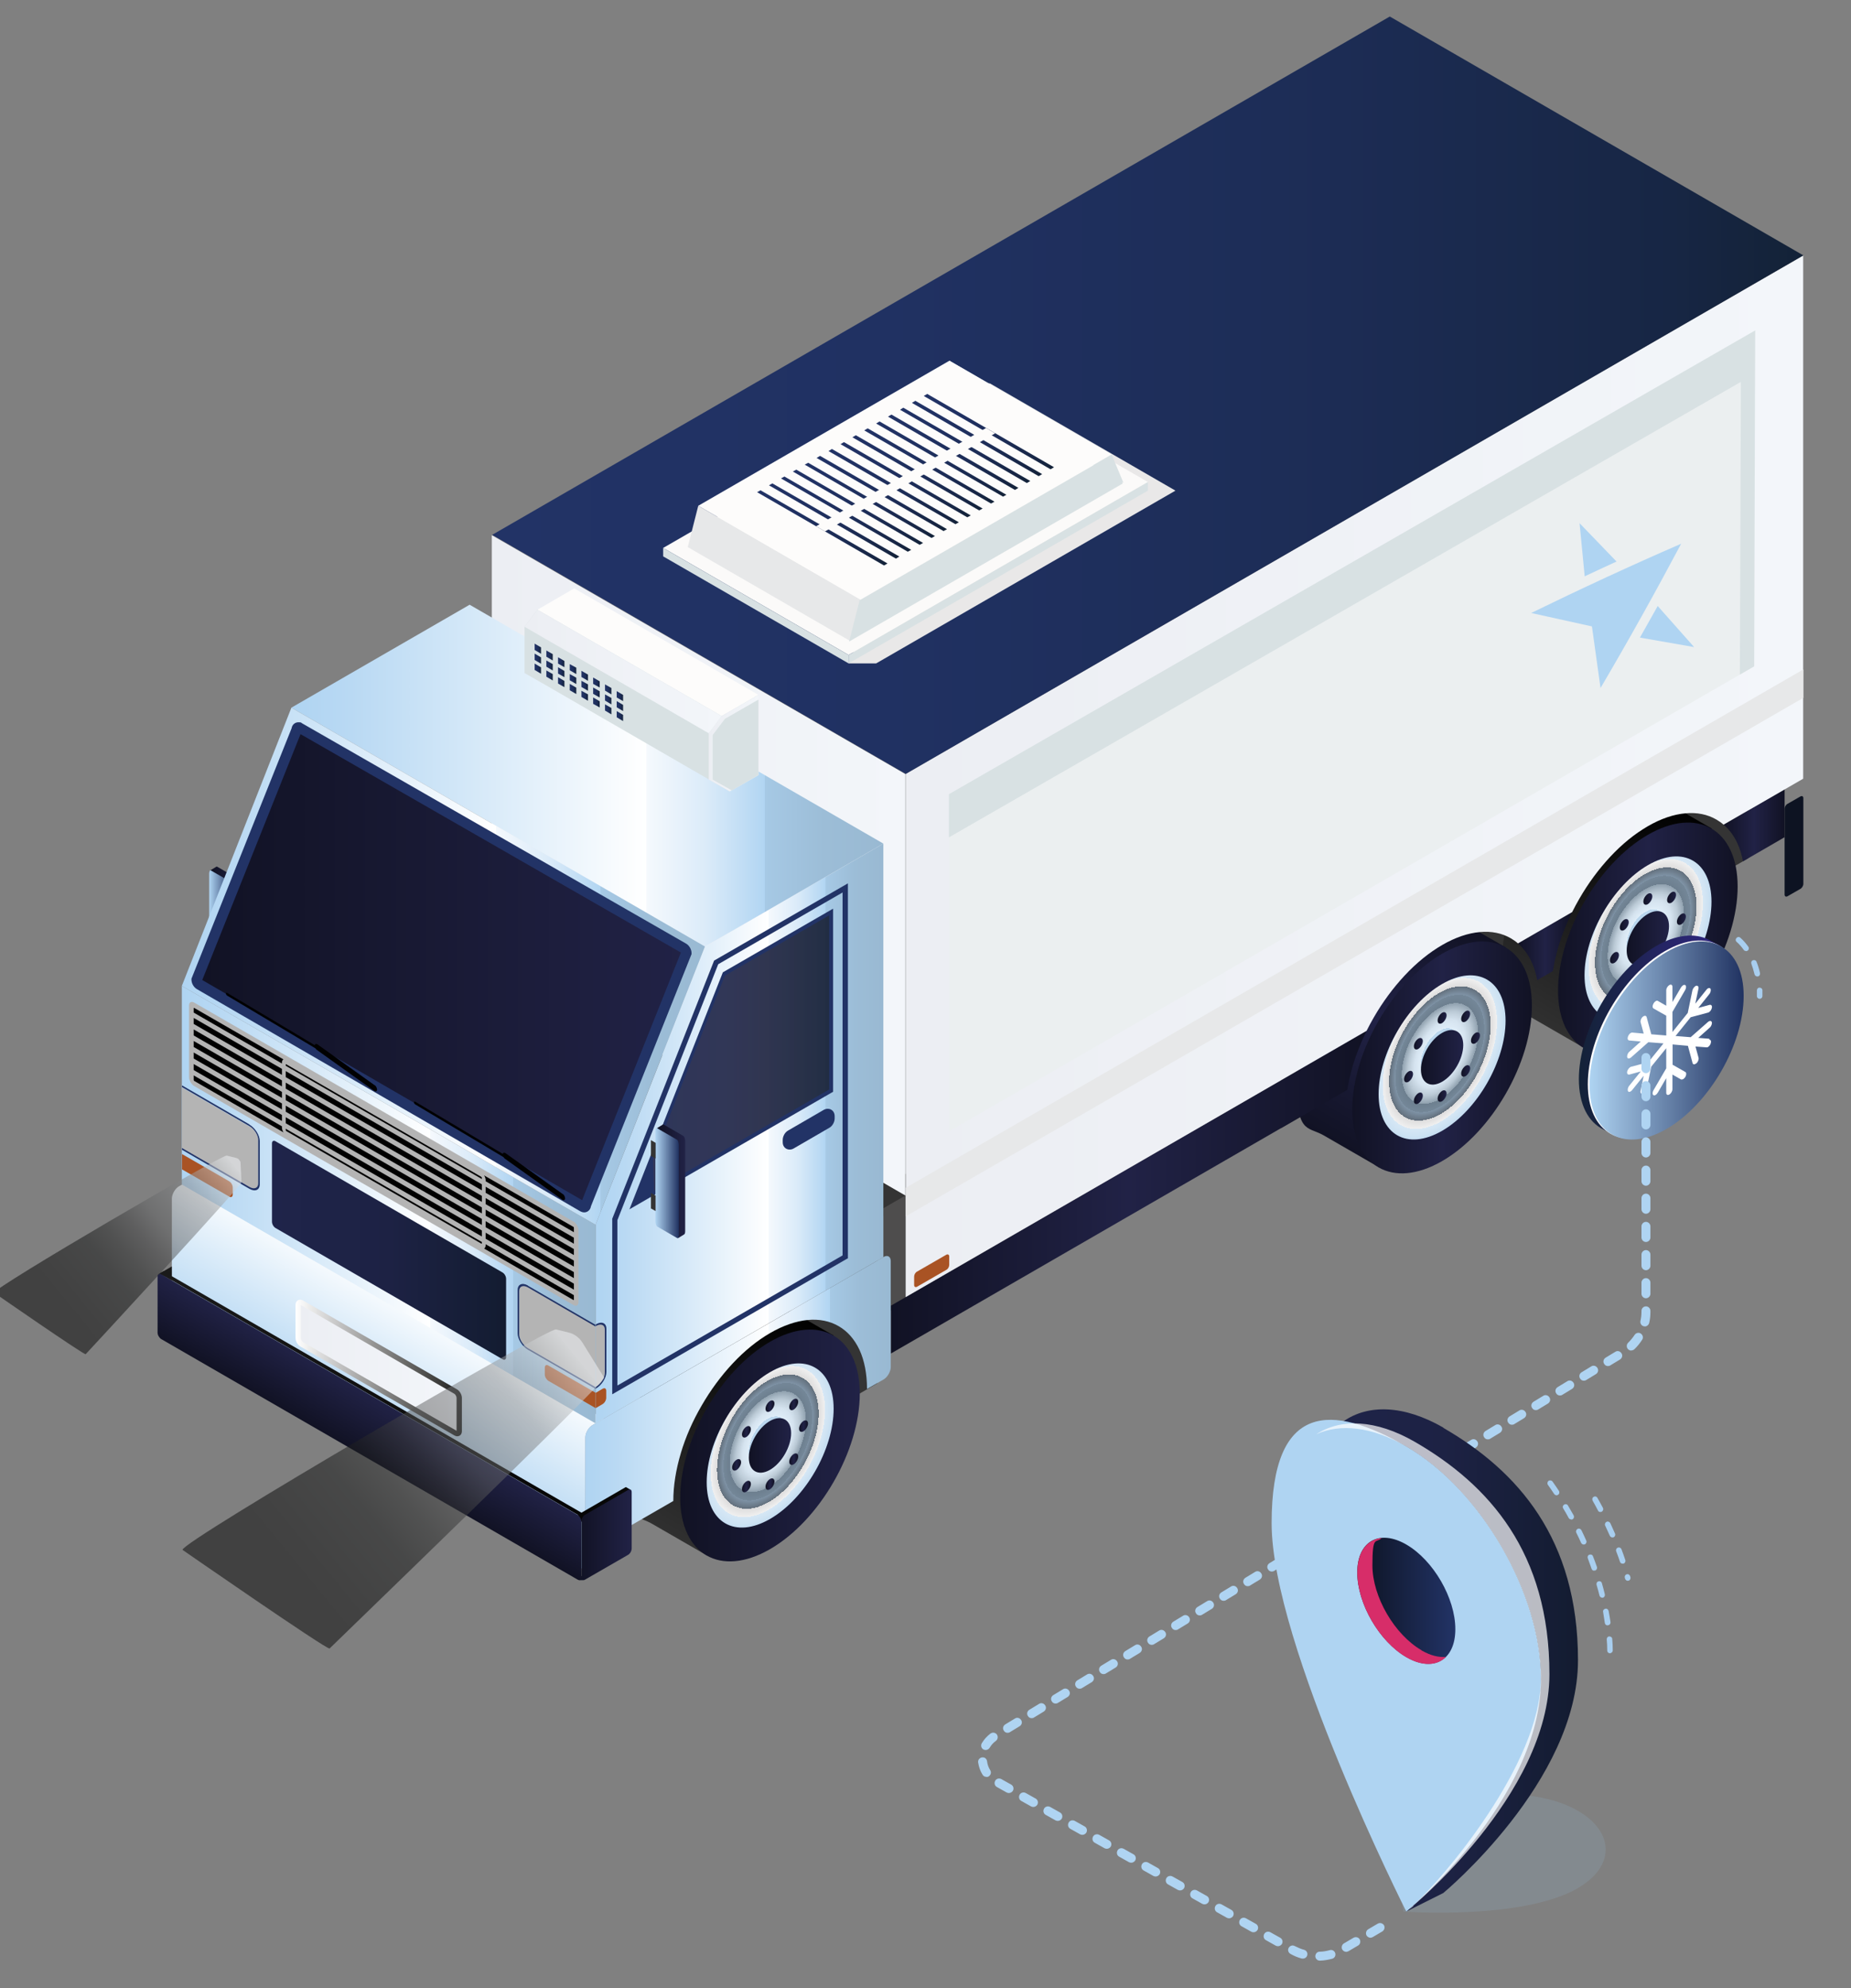 <svg xmlns="http://www.w3.org/2000/svg" xmlns:xlink="http://www.w3.org/1999/xlink" viewBox="0 0 1076 1155.3"><rect x="0" y="0" width="1076" height="1155.3" fill="#808080" stroke="none"/><defs><linearGradient id="linear-gradient" x1="-569.1" y1="-257" x2="-569.1" y2="-269.2" gradientTransform="translate(6082.7 3539.7) rotate(-30) scale(1.2 20.1) skewX(84.3)" gradientUnits="userSpaceOnUse"><stop offset="0" stop-color="#343434"></stop><stop offset=".5" stop-color="#010101"></stop><stop offset="1" stop-color="#1b1b1b"></stop></linearGradient><linearGradient id="linear-gradient1" x1="-569.1" y1="-257" x2="-569.1" y2="-269.2" xlink:href="#linear-gradient"></linearGradient><linearGradient id="linear-gradient2" x1="-161.9" y1="42.5" x2="-161.9" y2="38.7" gradientTransform="translate(238.7 611.1) rotate(-30) skewX(-30)" xlink:href="#linear-gradient"></linearGradient><linearGradient id="linear-gradient3" x1="-569.1" y1="-257" x2="-569.1" y2="-269.2" xlink:href="#linear-gradient"></linearGradient><linearGradient id="linear-gradient4" x1="-163.6" y1="42.5" x2="-163.6" y2="38.7" gradientTransform="translate(238.7 611.1) rotate(-30) skewX(-30)" xlink:href="#linear-gradient"></linearGradient><linearGradient id="New_Gradient_Swatch_copy_5" data-name="New Gradient Swatch copy 5" x1="122.2" y1="535.5" x2="141.5" y2="535.5" gradientUnits="userSpaceOnUse"><stop offset="0" stop-color="#111224"></stop><stop offset="1" stop-color="#212246"></stop></linearGradient><linearGradient id="D&#xE9;grad&#xE9;_sans_nom_620" data-name="D&#xE9;grad&#xE9; sans nom 620" x1="121.6" y1="537.7" x2="135.2" y2="537.7" gradientUnits="userSpaceOnUse"><stop offset="0" stop-color="#afd4f2"></stop><stop offset="1" stop-color="#203261"></stop></linearGradient><linearGradient id="New_Gradient_Swatch_copy_2" data-name="New Gradient Swatch copy 2" x1="285.9" y1="502.8" x2="526.3" y2="502.8" gradientUnits="userSpaceOnUse"><stop offset="0" stop-color="#eceef3"></stop><stop offset="1" stop-color="#f3f6fa"></stop></linearGradient><linearGradient id="D&#xE9;grad&#xE9;_sans_nom_60" data-name="D&#xE9;grad&#xE9; sans nom 60" x1="202.9" y1="833.5" x2="276.2" y2="706.6" gradientUnits="userSpaceOnUse"><stop offset="0" stop-color="#afd4f2"></stop><stop offset=".1" stop-color="#b9d9f3"></stop><stop offset=".3" stop-color="#d4e8f8"></stop><stop offset=".6" stop-color="#fff"></stop><stop offset=".6" stop-color="#f5f9fd"></stop><stop offset=".7" stop-color="#dbebf9"></stop><stop offset=".8" stop-color="#b1d5f2"></stop><stop offset=".8" stop-color="#afd4f2"></stop><stop offset=".8" stop-color="#a6c9e5"></stop><stop offset=".9" stop-color="#9cbdd7"></stop><stop offset="1" stop-color="#99b9d2"></stop></linearGradient><linearGradient id="linear-gradient5" x1="888.5" y1="590.5" x2="962.3" y2="462.6" gradientUnits="userSpaceOnUse"><stop offset="0" stop-color="#343434"></stop><stop offset="0" stop-color="#303030"></stop><stop offset=".7" stop-color="#0e0e0e"></stop><stop offset="1" stop-color="#010101"></stop></linearGradient><linearGradient id="New_Gradient_Swatch_copy_6" data-name="New Gradient Swatch copy 6" x1="905.8" y1="545.3" x2="1010.1" y2="545.3" gradientUnits="userSpaceOnUse"><stop offset="0" stop-color="#111224"></stop><stop offset=".5" stop-color="#212246"></stop><stop offset="1" stop-color="#111224"></stop></linearGradient><radialGradient id="roue" cx="791.5" cy="-77.1" fx="791.5" fy="-77.1" r="42.6" gradientTransform="translate(272.5 1018.2) rotate(-30) scale(1 .9) skewX(-26.6)" gradientUnits="userSpaceOnUse"><stop offset="0" stop-color="#ecf3fa"></stop><stop offset="0" stop-color="#dfedf8"></stop><stop offset="0" stop-color="#fafcfe"></stop><stop offset=".1" stop-color="#fff"></stop><stop offset=".1" stop-color="#f5f9fc"></stop><stop offset=".2" stop-color="#dbe9f5"></stop><stop offset=".2" stop-color="#b8d5ed"></stop><stop offset=".3" stop-color="#bad6ed"></stop><stop offset=".3" stop-color="#c2dbf0"></stop><stop offset=".3" stop-color="#d1e4f4"></stop><stop offset=".3" stop-color="#dfedf8"></stop><stop offset=".4" stop-color="#d5e3ef"></stop><stop offset=".5" stop-color="#bbcad6"></stop><stop offset=".6" stop-color="#90a1af"></stop><stop offset=".6" stop-color="#6d7f8f"></stop><stop offset=".7" stop-color="#748798"></stop><stop offset=".7" stop-color="#869eb2"></stop><stop offset=".7" stop-color="#9cb8d0"></stop><stop offset=".7" stop-color="#7f93a6"></stop><stop offset=".8" stop-color="#63707d"></stop><stop offset=".8" stop-color="#4c525b"></stop><stop offset=".8" stop-color="#3a3c41"></stop><stop offset=".8" stop-color="#2d2b2e"></stop><stop offset=".8" stop-color="#252223"></stop><stop offset=".8" stop-color="#231f20"></stop><stop offset=".8" stop-color="#4a4748"></stop><stop offset=".8" stop-color="#7a7778"></stop><stop offset=".8" stop-color="#a2a1a1"></stop><stop offset=".8" stop-color="#c4c3c3"></stop><stop offset=".8" stop-color="#dedddd"></stop><stop offset=".9" stop-color="#f0f0f0"></stop><stop offset=".9" stop-color="#fbfbfb"></stop><stop offset=".9" stop-color="#fff"></stop><stop offset=".9" stop-color="#e9f2f9"></stop><stop offset=".9" stop-color="#d6e7f5"></stop><stop offset="1" stop-color="#cbe1f2"></stop><stop offset="1" stop-color="#c8dff2"></stop></radialGradient><linearGradient id="New_Gradient_Swatch_copy_51" data-name="New Gradient Swatch copy 5" x1="945.6" y1="545.3" x2="970.2" y2="545.3" xlink:href="#New_Gradient_Swatch_copy_5"></linearGradient><linearGradient id="New_Gradient_Swatch_copy_52" data-name="New Gradient Swatch copy 5" x1="955.4" y1="522.4" x2="960.5" y2="522.4" xlink:href="#New_Gradient_Swatch_copy_5"></linearGradient><linearGradient id="New_Gradient_Swatch_copy_53" data-name="New Gradient Swatch copy 5" x1="969.1" y1="521.5" x2="974.3" y2="521.5" xlink:href="#New_Gradient_Swatch_copy_5"></linearGradient><linearGradient id="New_Gradient_Swatch_copy_54" data-name="New Gradient Swatch copy 5" x1="974.8" y1="534.1" x2="980" y2="534.1" xlink:href="#New_Gradient_Swatch_copy_5"></linearGradient><linearGradient id="New_Gradient_Swatch_copy_55" data-name="New Gradient Swatch copy 5" x1="969.1" y1="553.2" x2="974.3" y2="553.2" xlink:href="#New_Gradient_Swatch_copy_5"></linearGradient><linearGradient id="New_Gradient_Swatch_copy_56" data-name="New Gradient Swatch copy 5" x1="955.4" y1="567.8" x2="960.5" y2="567.8" xlink:href="#New_Gradient_Swatch_copy_5"></linearGradient><linearGradient id="New_Gradient_Swatch_copy_57" data-name="New Gradient Swatch copy 5" x1="941.6" y1="569.1" x2="946.8" y2="569.1" xlink:href="#New_Gradient_Swatch_copy_5"></linearGradient><linearGradient id="New_Gradient_Swatch_copy_58" data-name="New Gradient Swatch copy 5" x1="935.9" y1="556.5" x2="941.1" y2="556.5" xlink:href="#New_Gradient_Swatch_copy_5"></linearGradient><linearGradient id="New_Gradient_Swatch_copy_59" data-name="New Gradient Swatch copy 5" x1="941.6" y1="537.4" x2="946.8" y2="537.4" xlink:href="#New_Gradient_Swatch_copy_5"></linearGradient><linearGradient id="New_Gradient_Swatch_copy_61" data-name="New Gradient Swatch copy 6" x1="768.8" y1="659.6" x2="842.7" y2="531.7" xlink:href="#New_Gradient_Swatch_copy_6"></linearGradient><linearGradient id="New_Gradient_Swatch_copy_62" data-name="New Gradient Swatch copy 6" x1="786.1" y1="614.4" x2="890.5" y2="614.4" xlink:href="#New_Gradient_Swatch_copy_6"></linearGradient><radialGradient id="roue1" data-name="roue" cx="653.3" cy="-77.1" fx="653.3" fy="-77.1" r="42.6" xlink:href="#roue"></radialGradient><linearGradient id="New_Gradient_Swatch_copy_510" data-name="New Gradient Swatch copy 5" x1="826" y1="614.4" x2="850.6" y2="614.4" xlink:href="#New_Gradient_Swatch_copy_5"></linearGradient><linearGradient id="New_Gradient_Swatch_copy_511" data-name="New Gradient Swatch copy 5" x1="835.7" y1="591.5" x2="840.9" y2="591.5" xlink:href="#New_Gradient_Swatch_copy_5"></linearGradient><linearGradient id="New_Gradient_Swatch_copy_512" data-name="New Gradient Swatch copy 5" x1="849.4" y1="590.6" x2="854.6" y2="590.6" xlink:href="#New_Gradient_Swatch_copy_5"></linearGradient><linearGradient id="New_Gradient_Swatch_copy_513" data-name="New Gradient Swatch copy 5" x1="855.1" y1="603.2" x2="860.3" y2="603.2" xlink:href="#New_Gradient_Swatch_copy_5"></linearGradient><linearGradient id="New_Gradient_Swatch_copy_514" data-name="New Gradient Swatch copy 5" x1="849.4" y1="622.3" x2="854.6" y2="622.3" xlink:href="#New_Gradient_Swatch_copy_5"></linearGradient><linearGradient id="New_Gradient_Swatch_copy_515" data-name="New Gradient Swatch copy 5" x1="835.7" y1="636.9" x2="840.9" y2="636.9" xlink:href="#New_Gradient_Swatch_copy_5"></linearGradient><linearGradient id="New_Gradient_Swatch_copy_516" data-name="New Gradient Swatch copy 5" x1="821.9" y1="638.2" x2="827.1" y2="638.2" xlink:href="#New_Gradient_Swatch_copy_5"></linearGradient><linearGradient id="New_Gradient_Swatch_copy_517" data-name="New Gradient Swatch copy 5" x1="816.3" y1="625.6" x2="821.4" y2="625.6" xlink:href="#New_Gradient_Swatch_copy_5"></linearGradient><linearGradient id="New_Gradient_Swatch_copy_518" data-name="New Gradient Swatch copy 5" x1="821.9" y1="606.5" x2="827.1" y2="606.5" xlink:href="#New_Gradient_Swatch_copy_5"></linearGradient><linearGradient id="linear-gradient6" x1="378.2" y1="885.1" x2="452" y2="757.2" xlink:href="#linear-gradient5"></linearGradient><linearGradient id="New_Gradient_Swatch_copy_519" data-name="New Gradient Swatch copy 5" x1="395.5" y1="839.9" x2="499.8" y2="839.9" xlink:href="#New_Gradient_Swatch_copy_5"></linearGradient><radialGradient id="roue2" data-name="roue" cx="202.2" cy="-77.1" fx="202.2" fy="-77.1" r="42.6" xlink:href="#roue"></radialGradient><linearGradient id="New_Gradient_Swatch_copy_520" data-name="New Gradient Swatch copy 5" x1="435.3" y1="839.9" x2="459.9" y2="839.9" xlink:href="#New_Gradient_Swatch_copy_5"></linearGradient><linearGradient id="New_Gradient_Swatch_copy_63" data-name="New Gradient Swatch copy 6" x1="445.1" y1="817.1" x2="450.2" y2="817.1" xlink:href="#New_Gradient_Swatch_copy_6"></linearGradient><linearGradient id="New_Gradient_Swatch_copy_64" data-name="New Gradient Swatch copy 6" x1="458.8" y1="816.1" x2="464" y2="816.1" xlink:href="#New_Gradient_Swatch_copy_6"></linearGradient><linearGradient id="New_Gradient_Swatch_copy_65" data-name="New Gradient Swatch copy 6" x1="464.5" y1="828.7" x2="469.7" y2="828.7" xlink:href="#New_Gradient_Swatch_copy_6"></linearGradient><linearGradient id="New_Gradient_Swatch_copy_66" data-name="New Gradient Swatch copy 6" x1="458.8" y1="847.9" x2="464" y2="847.9" xlink:href="#New_Gradient_Swatch_copy_6"></linearGradient><linearGradient id="New_Gradient_Swatch_copy_67" data-name="New Gradient Swatch copy 6" x1="445.1" y1="862.4" x2="450.2" y2="862.4" xlink:href="#New_Gradient_Swatch_copy_6"></linearGradient><linearGradient id="New_Gradient_Swatch_copy_68" data-name="New Gradient Swatch copy 6" x1="431.3" y1="863.7" x2="436.5" y2="863.7" xlink:href="#New_Gradient_Swatch_copy_6"></linearGradient><linearGradient id="New_Gradient_Swatch_copy_69" data-name="New Gradient Swatch copy 6" x1="425.6" y1="851.2" x2="430.8" y2="851.2" xlink:href="#New_Gradient_Swatch_copy_6"></linearGradient><linearGradient id="New_Gradient_Swatch_copy_610" data-name="New Gradient Swatch copy 6" x1="431.3" y1="832" x2="436.5" y2="832" xlink:href="#New_Gradient_Swatch_copy_6"></linearGradient><linearGradient id="D&#xE9;grad&#xE9;_sans_nom_601" data-name="D&#xE9;grad&#xE9; sans nom 60" x1="346.2" y1="658.7" x2="513.5" y2="658.7" xlink:href="#D&#xE9;grad&#xE9;_sans_nom_60"></linearGradient><linearGradient id="New_Gradient_Swatch_copy_611" data-name="New Gradient Swatch copy 6" x1="517.9" y1="692.8" x2="794.4" y2="692.8" xlink:href="#New_Gradient_Swatch_copy_6"></linearGradient><linearGradient id="New_Gradient_Swatch_copy_612" data-name="New Gradient Swatch copy 6" x1="882.4" y1="549.8" x2="914" y2="549.8" xlink:href="#New_Gradient_Swatch_copy_6"></linearGradient><linearGradient id="New_Gradient_Swatch_copy_613" data-name="New Gradient Swatch copy 6" x1="1002" y1="479.6" x2="1037.4" y2="479.6" xlink:href="#New_Gradient_Swatch_copy_6"></linearGradient><linearGradient id="New_Gradient_Swatch_copy_21" data-name="New Gradient Swatch copy 2" x1="526.5" y1="451.1" x2="1048.3" y2="451.1" xlink:href="#New_Gradient_Swatch_copy_2"></linearGradient><linearGradient id="New_Gradient_Swatch_copy_15" data-name="New Gradient Swatch copy 15" x1="367.9" y1="615.1" x2="483.2" y2="615.1" gradientUnits="userSpaceOnUse"><stop offset="0" stop-color="#1f244a"></stop><stop offset=".5" stop-color="#1d2244"></stop><stop offset="1" stop-color="#131c31"></stop></linearGradient><radialGradient id="radial-gradient" cx="162.2" cy="-678.8" fx="162.2" fy="-678.8" r="8.8" gradientTransform="translate(401.2 1498.3) rotate(-30) scale(1 .9) skewX(-26.6)" gradientUnits="userSpaceOnUse"><stop offset="0" stop-color="#eb5b28"></stop><stop offset="1" stop-color="#a95324"></stop></radialGradient><radialGradient id="radial-gradient1" cx="-60.4" cy="-741.7" fx="-60.4" fy="-741.7" r="12.7" gradientTransform="translate(401.2 1498.3) rotate(-30) scale(1 .9) skewX(-26.6)" gradientUnits="userSpaceOnUse"><stop offset="0" stop-color="#d5ebed"></stop><stop offset="1" stop-color="#b4b4b4"></stop></radialGradient><radialGradient id="radial-gradient2" cx="-59.9" cy="-716.3" fx="-59.9" fy="-716.3" r="4.1" xlink:href="#radial-gradient"></radialGradient><linearGradient id="D&#xE9;grad&#xE9;_sans_nom_602" data-name="D&#xE9;grad&#xE9; sans nom 60" x1="105.7" y1="700" x2="346.2" y2="700" xlink:href="#D&#xE9;grad&#xE9;_sans_nom_60"></linearGradient><radialGradient id="radial-gradient3" cx="399.7" cy="1563.9" fx="399.7" fy="1563.9" r="22" gradientTransform="translate(-72.3 -1017.1) rotate(30) scale(1.2 .9) skewX(23.4)" xlink:href="#radial-gradient1"></radialGradient><radialGradient id="radial-gradient4" cx="121.6" cy="1588.7" fx="121.6" fy="1588.7" r="12.5" gradientTransform="translate(226.1 -844.2) rotate(30) scale(1 .9) skewX(26.6)" xlink:href="#radial-gradient"></radialGradient><radialGradient id="radial-gradient5" cx="4193" cy="1562.5" fx="4193" fy="1562.5" r="22" gradientTransform="translate(4311.1 1514.7) rotate(-150) scale(1.2 -.9) skewX(-23.4)" xlink:href="#radial-gradient1"></radialGradient><radialGradient id="radial-gradient6" cx="4494.5" cy="1589" fx="4494.5" fy="1589" r="12.5" gradientTransform="translate(4012.7 1341.8) rotate(-150) scale(1 -.9) skewX(-26.6)" xlink:href="#radial-gradient"></radialGradient><linearGradient id="New_Gradient_Swatch_copy_151" data-name="New Gradient Swatch copy 15" x1="158.1" y1="726.6" x2="294.2" y2="726.6" xlink:href="#New_Gradient_Swatch_copy_15"></linearGradient><linearGradient id="New_Gradient_Swatch_copy_22" data-name="New Gradient Swatch copy 2" x1="173.3" y1="794.9" x2="266.9" y2="794.9" xlink:href="#New_Gradient_Swatch_copy_2"></linearGradient><linearGradient id="Blanc_Noir" data-name="Blanc, Noir" x1="171.8" y1="794.9" x2="268.5" y2="794.9" gradientUnits="userSpaceOnUse"><stop offset="0" stop-color="#fff"></stop><stop offset="1" stop-color="#1d1d1b"></stop></linearGradient><linearGradient id="D&#xE9;grad&#xE9;_sans_nom_603" data-name="D&#xE9;grad&#xE9; sans nom 60" x1="340.3" y1="814.9" x2="517.9" y2="814.9" xlink:href="#D&#xE9;grad&#xE9;_sans_nom_60"></linearGradient><linearGradient id="linear-gradient7" x1="229.4" y1="1095.8" x2="229.4" y2="735.9" gradientTransform="matrix(1,0,0,1,0,0)" xlink:href="#linear-gradient"></linearGradient><linearGradient id="New_Gradient_Swatch_copy_521" data-name="New Gradient Swatch copy 5" x1="336.8" y1="891.8" x2="367.2" y2="891.8" xlink:href="#New_Gradient_Swatch_copy_5"></linearGradient><linearGradient id="New_Gradient_Swatch_copy_522" data-name="New Gradient Swatch copy 5" x1="-13" y1="1698.5" x2="-13" y2="1665.9" gradientTransform="translate(226.1 -1106.8) rotate(30) skewX(30)" xlink:href="#New_Gradient_Swatch_copy_5"></linearGradient><linearGradient id="D&#xE9;grad&#xE9;_sans_nom_604" data-name="D&#xE9;grad&#xE9; sans nom 60" x1="169.4" y1="450.7" x2="513.5" y2="450.7" xlink:href="#D&#xE9;grad&#xE9;_sans_nom_60"></linearGradient><linearGradient id="D&#xE9;grad&#xE9;_sans_nom_605" data-name="D&#xE9;grad&#xE9; sans nom 60" x1="105.7" y1="561.4" x2="409.8" y2="561.4" xlink:href="#D&#xE9;grad&#xE9;_sans_nom_60"></linearGradient><linearGradient id="New_Gradient_Swatch_copy_523" data-name="New Gradient Swatch copy 5" x1="114.4" y1="562.1" x2="399.1" y2="562.1" xlink:href="#New_Gradient_Swatch_copy_5"></linearGradient><linearGradient id="D&#xE9;grad&#xE9;_sans_nom_38" data-name="D&#xE9;grad&#xE9; sans nom 38" x1="286.1" y1="229.6" x2="1048.3" y2="229.6" gradientUnits="userSpaceOnUse"><stop offset="0" stop-color="#236"></stop><stop offset=".3" stop-color="#203162"></stop><stop offset=".6" stop-color="#1d2d57"></stop><stop offset=".9" stop-color="#172644"></stop><stop offset="1" stop-color="#132237"></stop></linearGradient><linearGradient id="New_Gradient_Swatch_copy_524" data-name="New Gradient Swatch copy 5" x1="381.8" y1="686.4" x2="398.3" y2="686.4" xlink:href="#New_Gradient_Swatch_copy_5"></linearGradient><linearGradient id="D&#xE9;grad&#xE9;_sans_nom_6201" data-name="D&#xE9;grad&#xE9; sans nom 620" x1="381.1" y1="687.5" x2="394.6" y2="687.5" xlink:href="#D&#xE9;grad&#xE9;_sans_nom_620"></linearGradient><linearGradient id="linear-gradient8" x1="327.8" y1="8441.3" x2="136.5" y2="8541" gradientTransform="translate(-1717.5 -7413.7) rotate(-11.8)" gradientUnits="userSpaceOnUse"><stop offset="0" stop-color="#f3f6f9"></stop><stop offset="0" stop-color="#f1f4f7"></stop><stop offset=".1" stop-color="#b9bcbe"></stop><stop offset=".2" stop-color="#888a8c"></stop><stop offset=".4" stop-color="#5f6061"></stop><stop offset=".5" stop-color="#3d3d3e"></stop><stop offset=".6" stop-color="#222323"></stop><stop offset=".7" stop-color="#0f1010"></stop><stop offset=".9" stop-color="#040404"></stop><stop offset="1" stop-color="#010101"></stop></linearGradient><linearGradient id="linear-gradient9" x1="159.9" y1="8299.4" x2="41.1" y2="8361.3" xlink:href="#linear-gradient8"></linearGradient><linearGradient id="vitre" x1="917.8" y1="601.4" x2="1000.4" y2="601.4" gradientUnits="userSpaceOnUse"><stop offset="0" stop-color="#132237"></stop><stop offset="1" stop-color="#312783"></stop></linearGradient><linearGradient id="D&#xE9;grad&#xE9;_sans_nom_6202" data-name="D&#xE9;grad&#xE9; sans nom 620" x1="924" y1="604.7" x2="1013.6" y2="604.7" xlink:href="#D&#xE9;grad&#xE9;_sans_nom_620"></linearGradient><linearGradient id="New_Gradient_Swatch_copy_152" data-name="New Gradient Swatch copy 15" x1="760.9" y1="964.9" x2="917.4" y2="964.9" xlink:href="#New_Gradient_Swatch_copy_15"></linearGradient><linearGradient id="D&#xE9;grad&#xE9;_sans_nom_17" data-name="D&#xE9;grad&#xE9; sans nom 17" x1="789" y1="930.3" x2="846" y2="930.3" gradientUnits="userSpaceOnUse"><stop offset="0" stop-color="#0d1322"></stop><stop offset="1" stop-color="#236"></stop></linearGradient><linearGradient id="D&#xE9;grad&#xE9;_sans_nom_381" data-name="D&#xE9;grad&#xE9; sans nom 38" x1="440.1" y1="306.7" x2="515.9" y2="306.7" xlink:href="#D&#xE9;grad&#xE9;_sans_nom_38"></linearGradient><linearGradient id="D&#xE9;grad&#xE9;_sans_nom_382" data-name="D&#xE9;grad&#xE9; sans nom 38" x1="447" y1="302.7" x2="522.8" y2="302.7" xlink:href="#D&#xE9;grad&#xE9;_sans_nom_38"></linearGradient><linearGradient id="D&#xE9;grad&#xE9;_sans_nom_383" data-name="D&#xE9;grad&#xE9; sans nom 38" x1="454" y1="298.7" x2="529.7" y2="298.7" xlink:href="#D&#xE9;grad&#xE9;_sans_nom_38"></linearGradient><linearGradient id="D&#xE9;grad&#xE9;_sans_nom_384" data-name="D&#xE9;grad&#xE9; sans nom 38" x1="460.9" y1="294.7" x2="536.6" y2="294.7" xlink:href="#D&#xE9;grad&#xE9;_sans_nom_38"></linearGradient><linearGradient id="D&#xE9;grad&#xE9;_sans_nom_385" data-name="D&#xE9;grad&#xE9; sans nom 38" x1="467.8" y1="290.8" x2="543.5" y2="290.8" xlink:href="#D&#xE9;grad&#xE9;_sans_nom_38"></linearGradient><linearGradient id="D&#xE9;grad&#xE9;_sans_nom_386" data-name="D&#xE9;grad&#xE9; sans nom 38" x1="474.7" y1="286.8" x2="550.5" y2="286.8" xlink:href="#D&#xE9;grad&#xE9;_sans_nom_38"></linearGradient><linearGradient id="D&#xE9;grad&#xE9;_sans_nom_387" data-name="D&#xE9;grad&#xE9; sans nom 38" x1="481.6" y1="282.8" x2="557.4" y2="282.8" xlink:href="#D&#xE9;grad&#xE9;_sans_nom_38"></linearGradient><linearGradient id="D&#xE9;grad&#xE9;_sans_nom_388" data-name="D&#xE9;grad&#xE9; sans nom 38" x1="488.6" y1="278.8" x2="564.3" y2="278.8" xlink:href="#D&#xE9;grad&#xE9;_sans_nom_38"></linearGradient><linearGradient id="D&#xE9;grad&#xE9;_sans_nom_389" data-name="D&#xE9;grad&#xE9; sans nom 38" x1="495.5" y1="274.8" x2="571.2" y2="274.8" xlink:href="#D&#xE9;grad&#xE9;_sans_nom_38"></linearGradient><linearGradient id="D&#xE9;grad&#xE9;_sans_nom_3810" data-name="D&#xE9;grad&#xE9; sans nom 38" x1="502.4" y1="270.8" x2="578.1" y2="270.8" xlink:href="#D&#xE9;grad&#xE9;_sans_nom_38"></linearGradient><linearGradient id="D&#xE9;grad&#xE9;_sans_nom_3811" data-name="D&#xE9;grad&#xE9; sans nom 38" x1="509.3" y1="266.8" x2="585" y2="266.8" xlink:href="#D&#xE9;grad&#xE9;_sans_nom_38"></linearGradient><linearGradient id="D&#xE9;grad&#xE9;_sans_nom_3812" data-name="D&#xE9;grad&#xE9; sans nom 38" x1="516.2" y1="262.8" x2="592" y2="262.8" xlink:href="#D&#xE9;grad&#xE9;_sans_nom_38"></linearGradient><linearGradient id="D&#xE9;grad&#xE9;_sans_nom_3813" data-name="D&#xE9;grad&#xE9; sans nom 38" x1="523.2" y1="258.8" x2="598.9" y2="258.8" xlink:href="#D&#xE9;grad&#xE9;_sans_nom_38"></linearGradient><linearGradient id="D&#xE9;grad&#xE9;_sans_nom_3814" data-name="D&#xE9;grad&#xE9; sans nom 38" x1="530.1" y1="254.8" x2="605.8" y2="254.8" xlink:href="#D&#xE9;grad&#xE9;_sans_nom_38"></linearGradient><linearGradient id="D&#xE9;grad&#xE9;_sans_nom_3815" data-name="D&#xE9;grad&#xE9; sans nom 38" x1="537" y1="250.8" x2="612.7" y2="250.8" xlink:href="#D&#xE9;grad&#xE9;_sans_nom_38"></linearGradient><linearGradient id="New_Gradient_Swatch_copy_23" data-name="New Gradient Swatch copy 2" x1="412" y1="431.9" x2="440.9" y2="431.9" xlink:href="#New_Gradient_Swatch_copy_2"></linearGradient><linearGradient id="New_Gradient_Swatch_copy_24" data-name="New Gradient Swatch copy 2" x1="304.9" y1="390.2" x2="419.5" y2="390.2" xlink:href="#New_Gradient_Swatch_copy_2"></linearGradient><linearGradient id="D&#xE9;grad&#xE9;_sans_nom_3816" data-name="D&#xE9;grad&#xE9; sans nom 38" x1="358.5" y1="404.5" x2="362.2" y2="404.5" xlink:href="#D&#xE9;grad&#xE9;_sans_nom_38"></linearGradient><linearGradient id="D&#xE9;grad&#xE9;_sans_nom_3817" data-name="D&#xE9;grad&#xE9; sans nom 38" x1="351.7" y1="400.6" x2="355.4" y2="400.6" xlink:href="#D&#xE9;grad&#xE9;_sans_nom_38"></linearGradient><linearGradient id="D&#xE9;grad&#xE9;_sans_nom_3818" data-name="D&#xE9;grad&#xE9; sans nom 38" x1="344.8" y1="396.6" x2="348.6" y2="396.6" xlink:href="#D&#xE9;grad&#xE9;_sans_nom_38"></linearGradient><linearGradient id="D&#xE9;grad&#xE9;_sans_nom_3819" data-name="D&#xE9;grad&#xE9; sans nom 38" x1="338" y1="392.7" x2="341.8" y2="392.7" xlink:href="#D&#xE9;grad&#xE9;_sans_nom_38"></linearGradient><linearGradient id="D&#xE9;grad&#xE9;_sans_nom_3820" data-name="D&#xE9;grad&#xE9; sans nom 38" x1="331.2" y1="388.8" x2="335" y2="388.8" xlink:href="#D&#xE9;grad&#xE9;_sans_nom_38"></linearGradient><linearGradient id="D&#xE9;grad&#xE9;_sans_nom_3821" data-name="D&#xE9;grad&#xE9; sans nom 38" x1="324.4" y1="384.8" x2="328.1" y2="384.8" xlink:href="#D&#xE9;grad&#xE9;_sans_nom_38"></linearGradient><linearGradient id="D&#xE9;grad&#xE9;_sans_nom_3822" data-name="D&#xE9;grad&#xE9; sans nom 38" x1="317.6" y1="380.9" x2="321.3" y2="380.9" xlink:href="#D&#xE9;grad&#xE9;_sans_nom_38"></linearGradient><linearGradient id="D&#xE9;grad&#xE9;_sans_nom_3823" data-name="D&#xE9;grad&#xE9; sans nom 38" x1="310.8" y1="377" x2="314.5" y2="377" xlink:href="#D&#xE9;grad&#xE9;_sans_nom_38"></linearGradient><linearGradient id="D&#xE9;grad&#xE9;_sans_nom_3824" data-name="D&#xE9;grad&#xE9; sans nom 38" x1="358.5" y1="410.3" x2="362.2" y2="410.3" xlink:href="#D&#xE9;grad&#xE9;_sans_nom_38"></linearGradient><linearGradient id="D&#xE9;grad&#xE9;_sans_nom_3825" data-name="D&#xE9;grad&#xE9; sans nom 38" x1="351.7" y1="406.4" x2="355.4" y2="406.4" xlink:href="#D&#xE9;grad&#xE9;_sans_nom_38"></linearGradient><linearGradient id="D&#xE9;grad&#xE9;_sans_nom_3826" data-name="D&#xE9;grad&#xE9; sans nom 38" x1="344.8" y1="402.4" x2="348.6" y2="402.4" xlink:href="#D&#xE9;grad&#xE9;_sans_nom_38"></linearGradient><linearGradient id="D&#xE9;grad&#xE9;_sans_nom_3827" data-name="D&#xE9;grad&#xE9; sans nom 38" x1="338" y1="398.5" x2="341.8" y2="398.5" xlink:href="#D&#xE9;grad&#xE9;_sans_nom_38"></linearGradient><linearGradient id="D&#xE9;grad&#xE9;_sans_nom_3828" data-name="D&#xE9;grad&#xE9; sans nom 38" x1="331.2" y1="394.6" x2="335" y2="394.6" xlink:href="#D&#xE9;grad&#xE9;_sans_nom_38"></linearGradient><linearGradient id="D&#xE9;grad&#xE9;_sans_nom_3829" data-name="D&#xE9;grad&#xE9; sans nom 38" x1="324.4" y1="390.6" x2="328.1" y2="390.6" xlink:href="#D&#xE9;grad&#xE9;_sans_nom_38"></linearGradient><linearGradient id="D&#xE9;grad&#xE9;_sans_nom_3830" data-name="D&#xE9;grad&#xE9; sans nom 38" x1="317.6" y1="386.7" x2="321.3" y2="386.7" xlink:href="#D&#xE9;grad&#xE9;_sans_nom_38"></linearGradient><linearGradient id="D&#xE9;grad&#xE9;_sans_nom_3831" data-name="D&#xE9;grad&#xE9; sans nom 38" x1="310.8" y1="382.8" x2="314.5" y2="382.8" xlink:href="#D&#xE9;grad&#xE9;_sans_nom_38"></linearGradient><linearGradient id="D&#xE9;grad&#xE9;_sans_nom_3832" data-name="D&#xE9;grad&#xE9; sans nom 38" x1="358.5" y1="416.1" x2="362.2" y2="416.1" xlink:href="#D&#xE9;grad&#xE9;_sans_nom_38"></linearGradient><linearGradient id="D&#xE9;grad&#xE9;_sans_nom_3833" data-name="D&#xE9;grad&#xE9; sans nom 38" x1="351.7" y1="412.2" x2="355.4" y2="412.2" xlink:href="#D&#xE9;grad&#xE9;_sans_nom_38"></linearGradient><linearGradient id="D&#xE9;grad&#xE9;_sans_nom_3834" data-name="D&#xE9;grad&#xE9; sans nom 38" x1="344.8" y1="408.2" x2="348.6" y2="408.2" xlink:href="#D&#xE9;grad&#xE9;_sans_nom_38"></linearGradient><linearGradient id="D&#xE9;grad&#xE9;_sans_nom_3835" data-name="D&#xE9;grad&#xE9; sans nom 38" x1="338" y1="404.3" x2="341.8" y2="404.3" xlink:href="#D&#xE9;grad&#xE9;_sans_nom_38"></linearGradient><linearGradient id="D&#xE9;grad&#xE9;_sans_nom_3836" data-name="D&#xE9;grad&#xE9; sans nom 38" x1="331.2" y1="400.4" x2="335" y2="400.4" xlink:href="#D&#xE9;grad&#xE9;_sans_nom_38"></linearGradient><linearGradient id="D&#xE9;grad&#xE9;_sans_nom_3837" data-name="D&#xE9;grad&#xE9; sans nom 38" x1="324.4" y1="396.4" x2="328.1" y2="396.4" xlink:href="#D&#xE9;grad&#xE9;_sans_nom_38"></linearGradient><linearGradient id="D&#xE9;grad&#xE9;_sans_nom_3838" data-name="D&#xE9;grad&#xE9; sans nom 38" x1="317.6" y1="392.5" x2="321.3" y2="392.5" xlink:href="#D&#xE9;grad&#xE9;_sans_nom_38"></linearGradient><linearGradient id="D&#xE9;grad&#xE9;_sans_nom_3839" data-name="D&#xE9;grad&#xE9; sans nom 38" x1="310.8" y1="388.5" x2="314.5" y2="388.5" xlink:href="#D&#xE9;grad&#xE9;_sans_nom_38"></linearGradient></defs><g style="isolation: isolate;"><g id="Calque_1"><g><g><polygon points="95.3 741.1 97.2 740 95 738.7 92.9 739.9 95.3 741.4 95.3 741.1" style="fill: url(#linear-gradient);"></polygon><polygon points="98.8 740.9 96.7 742.1 98.9 743.4 101 742.2 98.8 740.9" style="fill: url(#linear-gradient1);"></polygon><polygon points="98.8 740.9 99.9 740.3 99.9 738.4 97.2 740 98.8 740.9" style="fill: url(#linear-gradient2);"></polygon><polygon points="95.3 741.1 95.3 741.4 96.7 742.1 98.8 740.9 97.2 740 95.3 741.1" style="fill: url(#linear-gradient3);"></polygon><polygon points="95.3 741.1 95.3 741.4 96.7 742.1 98.8 740.9 97.2 740 95.3 741.1" style="fill: url(#linear-gradient4);"></polygon><path d="M141.5,530.6v-9.2l-2.7-1.6v-6.5c0-1.4-.4-2.7-1-3l-11.6-6.7c-.1,0-.3,0-.4,0h0s-3.6,2.2-3.6,2.2l3.1,2.3v49.6c0,1.4.4,2.7,1,3l11.6,6.7c.5.3,1-.5,1-1.9v-6l2.7,1.6v-9l-2.7-1.6v-21.5l2.7,1.6Z" style="fill: url(#New_Gradient_Swatch_copy_5);"></path><path d="M121.6,559.9c0,1.4.4,2.7,1,3l11.6,6.7c.5.3,1-.5,1-1.9v-52.2c0-1.4-.4-2.7-1-3l-11.6-6.7c-.5-.3-1,.5-1,1.9v52.2Z" style="fill: url(#D&#xE9;grad&#xE9;_sans_nom_620);"></path><rect x="506.1" y="682.1" width="27.9" height="24.3" style="fill: #343434;"></rect><polygon points="526.3 449.8 285.9 311 285.9 555.8 526.3 694.7 526.3 449.8" style="fill: url(#New_Gradient_Swatch_copy_2);"></polygon><path d="M155.1,706.8c.1-.4.2-.8.4-1.2,2.2-7.1,5-14.2,8.6-21.2-.7-.2-1.4-.4-2.1-.6-5.6-1.8-12.2-3.9-17.6-7.3-3.6-1.3-7-2.8-10.5-4.4l-29.8,17.2c-2.3,1.3-4.2,4.6-4.2,7.2v6.1h0s0,71.3,0,71.3l240.4,138.8v-71.3h0v-6.1c0-2.7,1.9-5.9,4.2-7.2l6.4-3.7-195.7-117.6Z" style="fill: url(#D&#xE9;grad&#xE9;_sans_nom_60);"></path><polygon points="1016.3 427.4 744.6 584.3 744.6 655.6 1016.3 498.7 1016.3 427.4" style="fill: #343434;"></polygon><path d="M975.2,515.8l19.8-34.4-32.5-18.7c-.2-.1-.3-.2-.5-.3h0c-9.4-5.3-22.3-4.4-36.5,3.8-28.8,16.6-52.2,57.1-52.2,90.4s6,28.6,15.6,33.9l32.6,18.8,19.9-34.5c16.2-15.3,28.9-37.4,34-59.1Z" style="fill: url(#linear-gradient5);"></path><path d="M1010.1,515.2c0,33.3-23.4,73.8-52.2,90.4-28.8,16.6-52.2,3.2-52.2-30.1s23.4-73.8,52.2-90.4c28.8-16.6,52.2-3.2,52.2,30.1Z" style="fill: url(#New_Gradient_Swatch_copy_6);"></path><path d="M994.9,524c0,23.5-16.5,52.2-36.9,64-20.4,11.8-36.9,2.2-36.9-21.3s16.5-52.2,36.9-64c20.4-11.8,36.9-2.2,36.9,21.3Z" style="fill: url(#roue);"></path><path d="M970.2,538.2c0,7.8-5.5,17.4-12.3,21.3-6.8,3.9-12.3.7-12.3-7.1s5.5-17.4,12.3-21.3c6.8-3.9,12.3-.7,12.3,7.1Z" style="fill: url(#New_Gradient_Swatch_copy_51);"></path><path d="M960.5,520.9c0,1.6-1.2,3.6-2.6,4.5-1.4.8-2.6.2-2.6-1.5s1.2-3.6,2.6-4.5c1.4-.8,2.6-.2,2.6,1.5Z" style="fill: url(#New_Gradient_Swatch_copy_52);"></path><path d="M974.3,520c0,1.6-1.2,3.6-2.6,4.5-1.4.8-2.6.2-2.6-1.5s1.2-3.6,2.6-4.5c1.4-.8,2.6-.2,2.6,1.5Z" style="fill: url(#New_Gradient_Swatch_copy_53);"></path><path d="M980,532.6c0,1.6-1.2,3.6-2.6,4.5-1.4.8-2.6.2-2.6-1.5s1.2-3.6,2.6-4.5c1.4-.8,2.6-.2,2.6,1.5Z" style="fill: url(#New_Gradient_Swatch_copy_54);"></path><path d="M974.3,551.8c0,1.6-1.2,3.6-2.6,4.5-1.4.8-2.6.2-2.6-1.5s1.2-3.6,2.6-4.5c1.4-.8,2.6-.2,2.6,1.5Z" style="fill: url(#New_Gradient_Swatch_copy_55);"></path><path d="M960.5,566.3c0,1.6-1.2,3.6-2.6,4.5-1.4.8-2.6.2-2.6-1.5s1.2-3.6,2.6-4.5c1.4-.8,2.6-.2,2.6,1.5Z" style="fill: url(#New_Gradient_Swatch_copy_56);"></path><path d="M946.8,567.6c0,1.6-1.2,3.6-2.6,4.5-1.4.8-2.6.2-2.6-1.5s1.2-3.6,2.6-4.5c1.4-.8,2.6-.2,2.6,1.5Z" style="fill: url(#New_Gradient_Swatch_copy_57);"></path><path d="M941.1,555c0,1.6-1.1,3.6-2.6,4.5-1.4.8-2.6.2-2.6-1.5s1.2-3.6,2.6-4.5c1.4-.8,2.6-.2,2.6,1.5Z" style="fill: url(#New_Gradient_Swatch_copy_58);"></path><path d="M946.8,535.9c0,1.6-1.2,3.6-2.6,4.5-1.4.8-2.6.2-2.6-1.5s1.2-3.6,2.6-4.5c1.4-.8,2.6-.2,2.6,1.5Z" style="fill: url(#New_Gradient_Swatch_copy_59);"></path><path d="M855.5,584.9l19.8-34.4-32.5-18.7c-.2-.1-.3-.2-.5-.3h0c-9.4-5.3-22.3-4.4-36.5,3.8-28.8,16.6-52.2,57.1-52.2,90.4s6,28.6,15.6,33.9l32.6,18.8,19.9-34.5c16.2-15.3,28.9-37.4,34-59.1Z" style="fill: url(#New_Gradient_Swatch_copy_61);"></path><path d="M890.5,584.3c0,33.3-23.4,73.8-52.2,90.4-28.8,16.6-52.2,3.2-52.2-30.1s23.4-73.8,52.2-90.4c28.8-16.6,52.2-3.2,52.2,30.1Z" style="fill: url(#New_Gradient_Swatch_copy_62);"></path><path d="M875.2,593.1c0,23.5-16.5,52.2-36.9,64-20.4,11.8-36.9,2.2-36.9-21.3s16.5-52.2,36.9-64c20.4-11.8,36.9-2.2,36.9,21.3Z" style="fill: url(#roue1);"></path><path d="M850.6,607.3c0,7.8-5.5,17.4-12.3,21.3s-12.3.7-12.3-7.1,5.5-17.4,12.3-21.3c6.8-3.9,12.3-.7,12.3,7.1Z" style="fill: url(#New_Gradient_Swatch_copy_510);"></path><path d="M840.9,590c0,1.6-1.2,3.6-2.6,4.5-1.4.8-2.6.2-2.6-1.5s1.2-3.6,2.6-4.5c1.4-.8,2.6-.2,2.6,1.5Z" style="fill: url(#New_Gradient_Swatch_copy_511);"></path><path d="M854.6,589.1c0,1.6-1.2,3.6-2.6,4.5-1.4.8-2.6.2-2.6-1.5s1.2-3.6,2.6-4.5c1.4-.8,2.6-.2,2.6,1.5Z" style="fill: url(#New_Gradient_Swatch_copy_512);"></path><path d="M860.3,601.7c0,1.6-1.2,3.6-2.6,4.5-1.4.8-2.6.2-2.6-1.5s1.2-3.6,2.6-4.5c1.4-.8,2.6-.2,2.6,1.5Z" style="fill: url(#New_Gradient_Swatch_copy_513);"></path><path d="M854.6,620.8c0,1.6-1.2,3.6-2.6,4.5-1.4.8-2.6.2-2.6-1.5s1.2-3.6,2.6-4.5c1.4-.8,2.6-.2,2.6,1.5Z" style="fill: url(#New_Gradient_Swatch_copy_514);"></path><path d="M840.9,635.4c0,1.6-1.2,3.6-2.6,4.5-1.4.8-2.6.2-2.6-1.5s1.2-3.6,2.6-4.5c1.4-.8,2.6-.2,2.6,1.5Z" style="fill: url(#New_Gradient_Swatch_copy_515);"></path><path d="M827.1,636.7c0,1.6-1.2,3.6-2.6,4.5-1.4.8-2.6.2-2.6-1.5s1.2-3.6,2.6-4.5c1.4-.8,2.6-.2,2.6,1.5Z" style="fill: url(#New_Gradient_Swatch_copy_516);"></path><path d="M821.4,624.1c0,1.6-1.2,3.6-2.6,4.5-1.4.8-2.6.2-2.6-1.5s1.2-3.6,2.6-4.5c1.4-.8,2.6-.2,2.6,1.5Z" style="fill: url(#New_Gradient_Swatch_copy_517);"></path><path d="M827.1,605c0,1.6-1.2,3.6-2.6,4.5-1.4.8-2.6.2-2.6-1.5s1.2-3.6,2.6-4.5c1.4-.8,2.6-.2,2.6,1.5Z" style="fill: url(#New_Gradient_Swatch_copy_518);"></path><polygon points="509.9 732.6 377.5 809 377.5 880.3 509.9 803.9 509.9 732.6" style="fill: #343434;"></polygon><path d="M464.9,810.5l19.8-34.4-32.5-18.7c-.2,0-.3-.2-.5-.3h0c-9.4-5.3-22.3-4.4-36.5,3.8-28.8,16.6-52.2,57.1-52.2,90.4s6,28.6,15.6,33.9l32.6,18.8,19.9-34.5c16.2-15.3,28.9-37.4,34-59.1Z" style="fill: url(#linear-gradient6);"></path><path d="M499.8,809.8c0,33.3-23.4,73.8-52.2,90.4-28.8,16.6-52.2,3.1-52.2-30.1s23.4-73.8,52.2-90.4c28.8-16.6,52.2-3.1,52.2,30.1Z" style="fill: url(#New_Gradient_Swatch_copy_519);"></path><path d="M484.6,818.6c0,23.6-16.5,52.2-36.9,64-20.4,11.8-36.9,2.2-36.9-21.3s16.5-52.2,36.9-64c20.4-11.8,36.9-2.2,36.9,21.3Z" style="fill: url(#roue2);"></path><path d="M459.9,832.8c0,7.8-5.5,17.4-12.3,21.3-6.8,3.9-12.3.7-12.3-7.1s5.5-17.4,12.3-21.3c6.8-3.9,12.3-.7,12.3,7.1Z" style="fill: url(#New_Gradient_Swatch_copy_520);"></path><path d="M450.2,815.6c0,1.6-1.2,3.6-2.6,4.5-1.4.8-2.6.2-2.6-1.5s1.2-3.6,2.6-4.5c1.4-.8,2.6-.2,2.6,1.5Z" style="fill: url(#New_Gradient_Swatch_copy_63);"></path><path d="M464,814.6c0,1.6-1.2,3.6-2.6,4.5-1.4.8-2.6.2-2.6-1.5s1.2-3.6,2.6-4.5c1.4-.8,2.6-.2,2.6,1.5Z" style="fill: url(#New_Gradient_Swatch_copy_64);"></path><path d="M469.7,827.2c0,1.6-1.2,3.6-2.6,4.5-1.4.8-2.6.2-2.6-1.5s1.2-3.6,2.6-4.5c1.4-.8,2.6-.2,2.6,1.5Z" style="fill: url(#New_Gradient_Swatch_copy_65);"></path><path d="M464,846.4c0,1.6-1.2,3.6-2.6,4.5-1.4.8-2.6.2-2.6-1.5s1.2-3.6,2.6-4.5c1.4-.8,2.6-.2,2.6,1.5Z" style="fill: url(#New_Gradient_Swatch_copy_66);"></path><path d="M450.2,860.9c0,1.6-1.2,3.6-2.6,4.5-1.4.8-2.6.2-2.6-1.5s1.2-3.6,2.6-4.5c1.4-.8,2.6-.2,2.6,1.5Z" style="fill: url(#New_Gradient_Swatch_copy_67);"></path><path d="M436.5,862.3c0,1.6-1.2,3.6-2.6,4.5-1.4.8-2.6.2-2.6-1.5s1.2-3.6,2.6-4.5c1.4-.8,2.6-.2,2.6,1.5Z" style="fill: url(#New_Gradient_Swatch_copy_68);"></path><path d="M430.8,849.7c0,1.6-1.2,3.6-2.6,4.5-1.4.8-2.6.2-2.6-1.5s1.2-3.6,2.6-4.5c1.4-.8,2.6-.2,2.6,1.5Z" style="fill: url(#New_Gradient_Swatch_copy_69);"></path><path d="M436.5,830.5c0,1.6-1.2,3.6-2.6,4.5-1.4.8-2.6.2-2.6-1.5s1.2-3.6,2.6-4.5c1.4-.8,2.6-.2,2.6,1.5Z" style="fill: url(#New_Gradient_Swatch_copy_610);"></path><polygon points="526.5 756.6 513.5 764.1 513.5 702.1 526.5 694.6 526.5 756.6" style="fill: #4e4d4d;"></polygon><polygon points="409.9 550.1 346.2 711.7 346.2 827.1 513.5 730.5 513.5 490.2 409.9 550.1" style="fill: url(#D&#xE9;grad&#xE9;_sans_nom_601);"></polygon><path d="M786.5,618.9c2-6.7,4.7-13.3,7.9-19.9l-276.5,159.7v27.8l265.3-153.2c.7-4.7,1.9-9.5,3.3-14.5Z" style="fill: url(#New_Gradient_Swatch_copy_611);"></path><path d="M882.4,548.2c3.2,2.8,5.9,6.4,7.9,10.7,1.5,3.2,2.6,6.8,3.3,10.6l9.1-5.2c.7-4.7,1.9-9.5,3.3-14.5,2-6.7,4.7-13.3,7.9-19.9l-31.5,18.2Z" style="fill: url(#New_Gradient_Swatch_copy_612);"></path><path d="M1002,479.2c3.2,2.8,5.9,6.4,7.9,10.7,1.5,3.2,2.6,6.8,3.3,10.6l24.2-14v-27.8l-35.5,20.5Z" style="fill: url(#New_Gradient_Swatch_copy_613);"></path><path d="M526.5,449.7v304l267.9-154.7c1.3-2.6,2.7-5.2,4.2-7.8,5.2-9,11.2-17.1,17.9-24.3,6.9-7.4,14.3-13.4,21.9-17.8,7.6-4.4,15-6.9,21.9-7.5,6.7-.6,12.7.6,17.9,3.6,1.5.9,2.9,1.8,4.2,3l31.5-18.2c1.3-2.6,2.7-5.2,4.2-7.8,5.2-9,11.2-17.1,17.9-24.3,6.9-7.4,14.3-13.4,21.9-17.8,7.6-4.4,15-6.9,21.9-7.5,6.7-.6,12.7.6,17.9,3.6,1.5.9,2.9,1.8,4.2,3l46.3-26.7V148.5l-521.8,301.3Z" style="fill: url(#New_Gradient_Swatch_copy_21);"></path><polygon points="491.3 516 416.3 559.3 357.4 708.7 357.4 807.7 491.3 730.4 491.3 516" style="fill: #010101; opacity: 0;"></polygon><path d="M355.9,810.4v-102.2c.1,0,59.2-150,59.2-150l.5-.3,77.3-44.6v217.9l-.8.4-136.2,78.6h0ZM358.9,709v96.1l130.9-75.6v-210.9l-72.3,41.7-58.6,148.7h0Z" style="fill: #236;"></path><polygon points="483.2 633.8 483.2 529.9 420.9 565.9 367.9 700.3 483.2 633.8" style="fill: url(#New_Gradient_Swatch_copy_15); opacity: .9;"></polygon><path d="M484.3,634.4l-118.4,68.3,54.3-137.7,64.1-37v106.4h0ZM380.3,691.8l101.7-58.7v-101.2l-60.6,35-41.9,106.3.7,18.7Z" style="fill: #236;"></path><path d="M482.1,649.9c0,1.1-.8,2.4-1.7,2.9l-20.7,12c-.9.5-1.7.1-1.7-1v-1.4c0-1.1.7-2.4,1.7-2.9l20.7-12c.9-.5,1.7-.1,1.7,1v1.4Z" style="fill: #e7e6e6;"></path><path d="M459,668c-2.3,0-4-1.8-4-4.2v-1.4c0-2.1,1.3-4.5,3.2-5.5l20.7-12c.7-.4,1.5-.6,2.3-.6,2.3,0,4,1.8,4,4.2v1.4c0,2.1-1.3,4.5-3.2,5.5l-20.7,12c-.7.4-1.5.6-2.3.6h0Z" style="fill: #236;"></path><polygon points="1048.3 389 526.5 690.2 526.5 706.8 1048.3 405.5 1048.3 389" style="fill: #e7e8e9; mix-blend-mode: multiply;"></polygon><path d="M1048.3,513.6c0,1.1-.8,2.4-1.7,2.9l-7.5,4.3c-.9.5-1.7.1-1.7-1v-49.8c0-1.1.7-2.4,1.7-2.9l7.5-4.3c.9-.5,1.7-.1,1.7,1v49.8Z" style="fill: #0d1322;"></path><path d="M551.8,735c0,1.1-.7,2.4-1.7,2.9l-17,9.8c-.9.5-1.7.1-1.7-1v-4.9c0-1.1.7-2.4,1.7-2.9l17-9.8c.9-.5,1.7,0,1.7,1v4.9Z" style="fill: url(#radial-gradient);"></path><polygon points="1019.7 387.2 551.8 657.3 551.8 463.4 1019.7 193.2 1019.7 387.2" style="fill: #ebeff0; mix-blend-mode: multiply;"></polygon><path d="M351.6,797.8v-25.2c0-2.8-2.3-3.7-5.1-2.1l-.3.2v35.3l.3-.2c2.8-1.6,5.1-5.2,5.1-8Z" style="fill: url(#radial-gradient1);"></path><path d="M346.5,769.5l-.3.2v1l.3-.2c2.8-1.6,5.1-.7,5.1,2.1v25.2c0,2.8-2.3,6.4-5.1,8l-.3.2v1l.3-.2c3.3-1.9,6-6.2,6-9.5v-25.2c0-3.3-2.7-4.5-6-2.6Z" style="fill: #236;"></path><path d="M350.3,807l-4.1,2.4v8.9l4.1-2.4c1.2-.7,2.1-2.3,2.1-3.7v-4c0-1.4-.9-1.9-2.1-1.2Z" style="fill: url(#radial-gradient2);"></path><polygon points="105.7 688.3 346.2 827.1 346.2 711.7 105.7 572.9 105.7 688.3" style="fill: url(#D&#xE9;grad&#xE9;_sans_nom_602);"></polygon><path d="M335,755.9c0,1.1-.7,1.5-1.7,1l-220.4-127.2c-.9-.5-1.7-1.8-1.7-2.9v-41.7c0-1.1.8-1.5,1.7-1l220.4,127.2c.9.5,1.7,1.8,1.7,2.9v41.6Z" style="fill: #010101;"></path><path d="M333.3,709.8l-220.4-127.2c-1.7-1-3-.2-3,1.7v41.6c0,1.9,1.4,4.3,3,5.2l220.4,127.2c1.7,1,3,.2,3-1.7v-41.7c0-1.9-1.4-4.3-3-5.2ZM280.1,685.1l-114-65.8v-.6c0-.3.2-.4.4-.2l113.2,65.3c.2.1.4.4.4.7v.6ZM279.7,722.6l-113.2-65.3c-.2-.1-.4-.4-.4-.7v-.7l114,65.8v.7c0,.3-.2.4-.4.2ZM166.1,652.7v-3.5l114,65.8v3.5l-114-65.8ZM166.1,646v-3.5l114,65.8v3.5l-114-65.8ZM166.1,639.3v-3.5l114,65.8v3.5l-114-65.8ZM166.1,632.6v-3.5l114,65.8v3.5l-114-65.8ZM166.1,625.9v-3.5l114,65.8v3.5l-114-65.8ZM112.6,585.9c0-.2.2-.3.3-.2l51.9,29.9c-.5.2-.9.9-.9,1.8v.6l-51.3-29.6v-2.5ZM112.6,591.5l51.3,29.6v3.5l-51.3-29.6v-3.5ZM112.6,598.2l51.3,29.6v3.5l-51.3-29.6v-3.5ZM112.6,604.9l51.3,29.6v3.5l-51.3-29.6v-3.5ZM112.6,611.6l51.3,29.6v3.5l-51.3-29.6v-3.5ZM112.6,618.3l51.3,29.6v3.5l-51.3-29.6v-3.5ZM112.6,627.5v-2.6l51.3,29.6v.7c0,.9.3,1.9.9,2.8l-51.9-29.9c-.2-.1-.3-.4-.3-.6ZM333.6,755.2c0,.2-.1.3-.3.2l-51.9-29.9c.5-.2.9-.9.9-1.8v-.7s51.3,29.6,51.3,29.6v2.6ZM333.6,749.4l-51.3-29.6v-3.5l51.3,29.6v3.5ZM333.6,742.7l-51.3-29.6v-3.5s51.3,29.6,51.3,29.6v3.5ZM333.6,736l-51.3-29.6v-3.5l51.3,29.6v3.5ZM333.6,729.3l-51.3-29.6v-3.5s51.3,29.6,51.3,29.6v3.5ZM333.6,722.7l-51.3-29.6v-3.5s51.3,29.6,51.3,29.6v3.5ZM333.6,716l-51.3-29.6v-.6c0-.9-.3-1.9-.9-2.8l51.9,29.9c.2.1.3.4.3.6v2.5Z" style="fill: #b4b4b4;"></path><path d="M306.9,748c-2.8-1.6-5.1-.7-5.1,2.1v25.2c0,2.8,2.3,6.4,5.1,8l39.2,22.6v-35.3l-39.2-22.7Z" style="fill: url(#radial-gradient3);"></path><path d="M306.9,747c-3.3-1.9-6-.7-6,2.6v25.2c0,3.3,2.7,7.6,6,9.5l39.2,22.7v-1l-39.2-22.6c-2.8-1.6-5.1-5.2-5.1-8v-25.2c0-2.8,2.3-3.7,5.1-2.1l39.2,22.7v-1l-39.2-22.7Z" style="fill: #236;"></path><path d="M333.7,802.1l-14.9-8.6c-1.2-.7-2.1-.1-2.1,1.2v4c0,1.4,1,3,2.1,3.7l14.9,8.6,12.5,7.2v-8.9l-12.5-7.2Z" style="fill: url(#radial-gradient4);"></path><path d="M145,654.5c2.8,1.6,5.1,5.2,5.1,8v25.2c0,2.8-2.3,3.7-5.1,2.1l-39.2-22.6v-35.3l39.2,22.7Z" style="fill: url(#radial-gradient5);"></path><path d="M145,653.5c3.3,1.9,6,6.2,6,9.5v25.2c0,3.3-2.7,4.5-6,2.6l-39.2-22.7v-1l39.2,22.6c2.8,1.6,5.1.7,5.1-2.1v-25.2c0-2.8-2.3-6.4-5.1-8l-39.2-22.7v-1l39.2,22.7Z" style="fill: #236;"></path><path d="M118.3,677.8l14.9,8.6c1.2.7,2.1,2.3,2.1,3.7v4c0,1.4-1,1.9-2.1,1.2l-14.9-8.6-12.5-7.2v-8.9l12.5,7.2Z" style="fill: url(#radial-gradient6);"></path><path d="M294.2,788.6c0,1.4-.9,1.9-2.1,1.2l-131.9-76.2c-1.2-.7-2.1-2.3-2.1-3.7v-45.5c0-1.4,1-1.9,2.1-1.2l131.9,76.2c1.2.7,2.1,2.3,2.1,3.7v45.5Z" style="fill: url(#New_Gradient_Swatch_copy_151);"></path><path d="M266.9,831.6c0,1.4-1,1.9-2.1,1.2l-89.4-51.6c-1.2-.7-2.1-2.3-2.1-3.7v-19.3c0-1.4,1-1.9,2.1-1.2l89.4,51.6c1.2.7,2.1,2.3,2.1,3.7v19.3Z" style="fill: url(#New_Gradient_Swatch_copy_22);"></path><path d="M265.8,834.6c-.6,0-1.1-.2-1.7-.5l-89.4-51.6c-1.6-.9-2.9-3.1-2.9-5v-19.3c0-2.4,2.2-3.8,4.4-2.5l89.4,51.6c1.6.9,2.9,3.1,2.9,5v19.3c0,1.8-1.1,3-2.7,3h0ZM174.9,758.4v19.1c0,.8.6,2,1.3,2.4l89.2,51.5v-19.1c0-.8-.6-2-1.3-2.4l-89.2-51.5h0Z" style="fill: url(#Blanc_Noir);"></path><path d="M513.7,730.4l-169.3,97.7c-2.3,1.3-4.2,4.6-4.2,7.2v61.6c0,2.7,1.9,3.7,4.2,2.4l47-27.1c0-8.8,1.5-18.2,4.4-27.9,2.8-9.4,6.9-18.7,12.1-27.6,5.2-9,11.2-17.1,17.9-24.3,6.9-7.4,14.3-13.4,21.9-17.8,7.6-4.4,15-6.9,21.9-7.6,6.7-.6,12.7.6,17.9,3.6,5.2,3,9.2,7.6,12.1,13.7,2.9,6.3,4.4,14,4.4,22.8l9.6-5.5c2.3-1.3,4.2-4.6,4.2-7.2v-61.6c0-2.7-1.9-3.7-4.2-2.4Z" style="fill: url(#D&#xE9;grad&#xE9;_sans_nom_603);"></path><polygon points="363.8 864.1 338 879 111.7 748.4 111.7 748.4 99.9 741.6 99.9 735.9 95 738.7 92.2 740.3 95.3 741.4 96.7 742.1 98.9 743.4 335.8 880.2 335.8 880.2 338 884.3 366.6 865.7 363.8 864.1" style="fill: url(#linear-gradient7);"></polygon><path d="M367.2,867c0-1.4-.9-1.9-2.1-1.2l-25,14.4c-1.2.7-2.1,2.3-2.1,3.7v31.9h-1.2v2.4h2.4c.3,0,.6-.1.9-.3l25-14.4c1.2-.7,2.1-2.3,2.1-3.7v-32.7Z" style="fill: url(#New_Gradient_Swatch_copy_521);"></path><path d="M91.6,774.4c0,1.4,1,3,2.1,3.7l242.1,139.8c1.2.7,2.1.1,2.1-1.2v-32.7c0-1.4-1-3-2.1-3.7l-242.1-139.8c-1.2-.7-2.1-.1-2.1,1.2v32.7Z" style="fill: url(#New_Gradient_Swatch_copy_522);"></path><polygon points="409.8 550 513.5 490.2 273 351.4 169.4 411.2 409.8 550" style="fill: url(#D&#xE9;grad&#xE9;_sans_nom_604);"></polygon><polygon points="346.2 711.7 409.8 550 169.4 411.2 105.7 572.9 346.2 711.7" style="fill: url(#D&#xE9;grad&#xE9;_sans_nom_605);"></polygon><path d="M172.6,423.9c0-1.1.8-1.5,1.7-1l223.2,128c.9.5,1.7,1.8,1.7,2.9l-58.4,146.4c0,1.1-.7,1.5-1.7,1l-222.9-129.1c-.9-.5-1.7-1.8-1.7-2.9l58.2-145.4Z" style="fill: url(#New_Gradient_Swatch_copy_523);"></path><path d="M339.7,704.5c-.8,0-1.5-.2-2.3-.6l-222.9-129.1c-1.9-1.1-3.2-3.4-3.2-5.5v-.6l.2-.5,58-145c.3-2,1.9-3.5,3.9-3.5s1.5.2,2.2.6l223.2,128c1.9,1.1,3.2,3.4,3.2,5.5v.6l-58.5,146.6c-.3,2-1.9,3.5-3.9,3.5h0ZM117.6,569.5s0,0,0,0l220.8,127.9,57.4-143.9s0,0,0,0l-221.1-126.9-57.1,142.8h0Z" style="fill: #236;"></path><polygon points="807.9 9.6 286.1 310.8 526.5 449.7 1048.3 148.4 807.9 9.6" style="fill: url(#D&#xE9;grad&#xE9;_sans_nom_38);"></polygon><path d="M397.3,660.1l-11.6-6.7c-.1,0-.2,0-.3,0h0s-3.6,2.2-3.6,2.2l2.9,1.9v11.2-6.8s-2.7-1.6-2.7-1.6v9.2l2.7,1.6v23.7s0-2.2,0-2.2l-2.7-1.6v9l2.7,1.6v6c0,1.4.4,2.7,1,3l8.1,4.6-.8.8,1.1,3.5,3.6-2.2h0c.4-.2.6-.9.6-1.9v-52.2c0-1.4-.4-2.7-1-3Z" style="fill: url(#New_Gradient_Swatch_copy_524);"></path><path d="M394.6,717.5c0,1.4-.4,2.2-1,1.9l-11.6-6.7c-.5-.3-1-1.7-1-3v-52.2c0-1.4.4-2.2,1-1.9l11.6,6.7c.5.3,1,1.7,1,3v52.2Z" style="fill: url(#D&#xE9;grad&#xE9;_sans_nom_6201);"></path><polygon points="381.1 673.2 378.4 671.7 378.4 662.5 381.1 664.1 381.1 673.2" style="fill: #343434;"></polygon><polygon points="378.4 693.2 381.1 694.7 381.1 703.7 378.4 702.2 378.4 693.2" style="fill: #343434;"></polygon><path d="M217.9,630.7l-33.3-23.8c-.8-.5-1.5-.4-1.6.4l-50.7-30.2c-.5-.3-1-.2-1,.2,0,.5.4,1.1,1,1.4l51.1,30.5c.2.4.5.7.8.9l33.3,23.8c.8.6,1.6.3,1.7-.6,0-.9-.5-2.1-1.3-2.7Z" style="fill: #010101;"></path><path d="M327.2,693.9l-33.3-23.8c-.8-.5-1.5-.4-1.6.4l-50.7-30.2c-.5-.3-1-.2-1,.2,0,.5.4,1.1,1,1.4l51.1,30.5c.2.3.5.7.8.9l33.3,23.8c.8.6,1.6.3,1.7-.6,0-.9-.5-2.1-1.3-2.7Z" style="fill: #010101;"></path><polygon points="551.6 461.5 551.6 486.6 1012 221.9 1011.4 392 1019.7 387.2 1020.3 192 551.6 461.5" style="fill: #d8e1e3; mix-blend-mode: multiply;"></polygon><path d="M106.1,900.6s84.4,58.5,85.5,57.3c1.4-1.5,160.9-155.3,159.6-157.4l-12.6-20.3c-1.8-2.9-4.7-5.1-8.1-5.9l-7.3-1.8c-4.5-1.1-218.1,123.5-217.1,128.1Z" style="fill: url(#linear-gradient8); mix-blend-mode: screen; opacity: .5;"></path><path d="M-3.4,751.2s52.5,36.4,53.2,35.7c.9-.9,91.4-98.7,90.6-100l-.6-11.8c-1.1-1.8-1.4-2-3.5-2.5l-4.5-1.1c-2.8-.7-135.8,76.9-135.2,79.7Z" style="fill: url(#linear-gradient9); mix-blend-mode: screen; opacity: .5;"></path><path d="M921.2,334.9l-3-30.9,21.5,22.3c-6.2,2.8-12.3,5.7-18.5,8.6M963.6,352.1l21.2,23.9-31.5-5.5c3.4-6.1,6.9-12.2,10.3-18.3ZM977.3,315.9c-15.1,28.4-30.6,56.2-46.9,83.9l-5-35.8-35.3-7.8c28.9-14.1,57.8-27.5,87.3-40.3Z" style="fill: #afd4f2; fill-rule: evenodd; mix-blend-mode: multiply;"></path></g><g><path d="M1022.9,580.4h0c-.9,0-1.6-.7-1.6-1.6,0-1.1,0-2.2,0-3.2,0-.9.6-1.7,1.5-1.7.9,0,1.7.6,1.7,1.5,0,1.1,0,2.2,0,3.4,0,.9-.7,1.6-1.6,1.6ZM1021.5,567.4c-.7,0-1.4-.5-1.6-1.3-.5-2.1-1.1-4.1-1.8-6-.3-.8,0-1.8.9-2.1.8-.3,1.8,0,2.1.9.8,2,1.5,4.2,2,6.5.2.9-.3,1.8-1.2,2-.1,0-.2,0-.4,0ZM1014.9,552.6c-.5,0-1-.2-1.3-.7-1.2-1.7-2.6-3.3-4.1-4.6-.7-.6-.7-1.6,0-2.3.6-.7,1.6-.7,2.3,0,1.7,1.5,3.2,3.3,4.5,5.1.5.7.4,1.8-.4,2.3-.3.2-.6.3-1,.3Z" style="fill: #a8ceef;"></path><path d="M917.8,627.1c0-28.4,20.1-63,44.8-77.3,11.9-6.9,22.8-7.8,30.8-3.7h0s6.9,3.8,6.9,3.8l-3.2,5.5c1.5,4.3,2.3,9.3,2.3,15,0,28.4-20.1,63-44.8,77.3-5.1,2.9-10,4.8-14.5,5.6l-3.3,5.6-4.6-2.5c-8.9-4.3-14.4-14.5-14.4-29.4Z" style="fill: url(#vitre);"></path><path d="M923,630c0,28.4,20.1,39.8,44.8,25.5,24.7-14.3,44.8-48.9,44.8-77.3s-20.1-39.8-44.8-25.5c-24.7,14.3-44.8,48.9-44.8,77.3Z" style="fill: #fff;"></path><path d="M924,630.5c0,28.4,20.1,39.8,44.8,25.5,24.7-14.3,44.8-48.9,44.8-77.3s-20.1-39.8-44.8-25.5c-24.7,14.3-44.8,48.9-44.8,77.3Z" style="fill: url(#D&#xE9;grad&#xE9;_sans_nom_6202);"></path></g><path d="M993.6,603.6l-6.4-.5,6.6-5.9c1-.8,1.5-2.3,1.3-3.2-.3-.9-1.2-1-2.2-.2l-10.1,8.9-8.8-.7,8.8-10.9,10.1-2.7c.2,0,.3-.1.5-.2.8-.5,1.5-1.5,1.7-2.5.3-1.2-.3-2-1.3-1.8l-6.6,1.8,6.4-8c.9-1.1,1.1-2.5.7-3.2-.5-.7-1.6-.4-2.4.7l-6.4,8,1.8-8.6c.3-1.2-.3-2-1.3-1.8-.9.3-1.9,1.5-2.2,2.7l-2.7,13.1-8.9,11.1v-11.7l7.4-12.7c.7-1.2.7-2.5,0-2.9-.7-.4-1.8.3-2.5,1.5l-4.9,8.4v-8.9c0-1.1-.8-1.6-1.8-1s-1.8,1.9-1.8,3.1v8.9l-4.9-2.8c-.7-.4-1.8.3-2.5,1.5-.7,1.2-.7,2.5,0,2.9l7.4,4.2v11.5l-8.7-.7-2.7-10c-.3-.9-1.2-1-2.2-.2-1,.8-1.5,2.3-1.3,3.2l1.8,6.6-6.7-.6c-.9,0-1.9.9-2.4,2.2-.5,1.3-.2,2.3.7,2.4l6.7.6-6.6,5.9c-1,.8-1.5,2.3-1.3,3.2.2.8.9,1,1.7.5.2,0,.3-.2.5-.3l10.1-8.9,8.8.7-8.8,10.9-10.1,2.7c-.9.3-1.9,1.5-2.2,2.7-.3,1.2.3,2,1.3,1.8l6.6-1.8-6.7,8.3c-.9,1.1-1.1,2.5-.7,3.2.3.5.9.5,1.5.1.3-.2.6-.4.9-.8l6.7-8.3-1.8,8.7c-.3,1.2.3,2,1.3,1.8.2,0,.3-.1.5-.2.8-.5,1.5-1.5,1.7-2.5l2.7-13.1,8.7-10.7v11.7l-7.4,12.7c-.7,1.2-.7,2.5,0,2.9.7.4,1.8-.3,2.5-1.5l4.9-8.4v8.5c0,1.1.8,1.6,1.8,1s1.8-1.9,1.8-3.1v-8.5l4.9,2.8c.3.2.8.1,1.3-.1.5-.3.9-.7,1.3-1.3.7-1.2.7-2.5,0-2.9l-7.4-4.2v-11.8l8.9.8,2.7,10c.2.8.9,1,1.7.5.2,0,.3-.2.5-.3,1-.8,1.5-2.3,1.3-3.2l-1.8-6.6,6.4.5c.3,0,.6,0,.9-.2.6-.4,1.2-1.1,1.5-1.9.5-1.3.2-2.3-.7-2.4Z" style="fill: #fff;"></path><path d="M767.2,1139.3c-1.4,0-2.5-1.1-2.6-2.5,0-1.4,1-2.7,2.5-2.7,2,0,4-.4,5.9-.9,1.4-.4,2.8.4,3.2,1.8.4,1.4-.4,2.8-1.8,3.2-2.3.6-4.6,1-7,1.1,0,0,0,0-.1,0ZM757.5,1138.1c-.2,0-.5,0-.7,0-2.3-.6-4.5-1.5-6.6-2.7-1.3-.7-1.8-2.3-1.1-3.5.7-1.3,2.3-1.8,3.5-1.1,1.8.9,3.6,1.7,5.5,2.2,1.4.4,2.2,1.8,1.8,3.2-.3,1.2-1.4,1.9-2.5,1.9ZM782.6,1134.2c-.9,0-1.8-.5-2.3-1.3-.7-1.2-.3-2.9.9-3.6l5.6-3.3c1.3-.7,2.9-.3,3.6.9.7,1.2.3,2.9-.9,3.6l-5.6,3.3c-.4.2-.9.4-1.3.4ZM742.9,1130.9c-.4,0-.9-.1-1.3-.3l-5.7-3.2c-1.3-.7-1.7-2.3-1-3.6.7-1.3,2.3-1.7,3.6-1l5.7,3.2c1.3.7,1.7,2.3,1,3.6-.5.8-1.4,1.3-2.3,1.3ZM796.7,1126c-.9,0-1.8-.5-2.3-1.3-.7-1.2-.3-2.8.9-3.6l5.6-3.3c1.3-.7,2.8-.3,3.6.9.7,1.2.3,2.8-.9,3.6l-5.6,3.3c-.4.2-.9.4-1.3.4ZM728.7,1122.8c-.4,0-.9-.1-1.3-.3l-5.7-3.2c-1.3-.7-1.7-2.3-1-3.6.7-1.3,2.3-1.7,3.6-1l5.7,3.2c1.3.7,1.7,2.3,1,3.6-.5.8-1.4,1.3-2.3,1.3ZM714.5,1114.7c-.4,0-.9-.1-1.3-.3l-5.7-3.2c-1.3-.7-1.7-2.3-1-3.6.7-1.3,2.3-1.7,3.6-1l5.7,3.2c1.3.7,1.7,2.3,1,3.6-.5.8-1.4,1.3-2.3,1.3ZM700.2,1106.6c-.4,0-.9-.1-1.3-.3l-5.7-3.2c-1.3-.7-1.7-2.3-1-3.6.7-1.3,2.3-1.7,3.6-1l5.7,3.2c1.3.7,1.7,2.3,1,3.6-.5.8-1.4,1.3-2.3,1.3ZM686,1098.5c-.4,0-.9-.1-1.3-.3l-5.7-3.2c-1.3-.7-1.7-2.3-1-3.6.7-1.3,2.3-1.7,3.6-1l5.7,3.2c1.3.7,1.7,2.3,1,3.6-.5.8-1.4,1.3-2.3,1.3ZM671.8,1090.4c-.4,0-.9-.1-1.3-.3l-5.7-3.2c-1.3-.7-1.7-2.3-1-3.6.7-1.3,2.3-1.7,3.6-1l5.7,3.2c1.3.7,1.7,2.3,1,3.6-.5.8-1.4,1.3-2.3,1.3ZM657.6,1082.4c-.4,0-.9-.1-1.3-.3l-5.7-3.2c-1.3-.7-1.7-2.3-1-3.6.7-1.3,2.3-1.7,3.6-1l5.7,3.2c1.3.7,1.7,2.3,1,3.6-.5.8-1.4,1.3-2.3,1.3ZM643.4,1074.3c-.4,0-.9-.1-1.3-.3l-5.7-3.2c-1.3-.7-1.7-2.3-1-3.6.7-1.3,2.3-1.7,3.6-1l5.7,3.2c1.3.7,1.7,2.3,1,3.6-.5.8-1.4,1.3-2.3,1.3ZM629.2,1066.2c-.4,0-.9-.1-1.3-.3l-5.7-3.2c-1.3-.7-1.7-2.3-1-3.6.7-1.3,2.3-1.7,3.6-1l5.7,3.2c1.3.7,1.7,2.3,1,3.6-.5.8-1.4,1.3-2.3,1.3ZM614.9,1058.1c-.4,0-.9-.1-1.3-.3l-5.7-3.2c-1.3-.7-1.7-2.3-1-3.6.7-1.3,2.3-1.7,3.6-1l5.7,3.2c1.3.7,1.7,2.3,1,3.6-.5.8-1.4,1.3-2.3,1.3ZM600.7,1050c-.4,0-.9-.1-1.3-.3l-5.7-3.2c-1.3-.7-1.7-2.3-1-3.6.7-1.3,2.3-1.7,3.6-1l5.7,3.2c1.3.7,1.7,2.3,1,3.6-.5.8-1.4,1.3-2.3,1.3ZM586.5,1041.9c-.4,0-.9-.1-1.3-.3l-5.7-3.2c-1.3-.7-1.7-2.3-1-3.6.7-1.3,2.3-1.7,3.6-1l5.7,3.2c1.3.7,1.7,2.3,1,3.6-.5.8-1.4,1.3-2.3,1.3ZM573.4,1032.5c-.9,0-1.7-.4-2.2-1.2-1.4-2.2-2.2-4.6-2.6-7.2-.2-1.4.8-2.7,2.3-2.9,1.5-.2,2.7.8,2.9,2.3.2,1.8.8,3.5,1.8,5.1.8,1.2.4,2.8-.8,3.6-.4.3-.9.4-1.4.4ZM573,1016.9c-.4,0-.9-.1-1.3-.3-1.3-.7-1.7-2.3-1-3.6,1.3-2.2,3-4.1,5.1-5.7,1.2-.8,2.8-.6,3.7.6.8,1.2.6,2.8-.6,3.7-1.5,1.1-2.7,2.4-3.6,4-.5.8-1.4,1.3-2.3,1.3ZM585.7,1006.9c-.9,0-1.7-.4-2.2-1.3-.8-1.2-.4-2.8.9-3.6l5.6-3.4c1.2-.8,2.8-.4,3.6.9.8,1.2.4,2.8-.9,3.6l-5.6,3.4c-.4.3-.9.4-1.4.4ZM599.7,998.4c-.9,0-1.7-.4-2.2-1.3-.8-1.2-.4-2.8.9-3.6l5.6-3.4c1.2-.8,2.8-.4,3.6.9.8,1.2.4,2.8-.9,3.6l-5.6,3.4c-.4.3-.9.4-1.4.4ZM613.6,989.9c-.9,0-1.7-.4-2.2-1.3-.8-1.2-.4-2.8.9-3.6l5.6-3.4c1.2-.8,2.8-.4,3.6.9.8,1.2.4,2.8-.9,3.6l-5.6,3.4c-.4.3-.9.4-1.4.4ZM627.6,981.3c-.9,0-1.7-.4-2.2-1.3-.8-1.2-.4-2.8.9-3.6l5.6-3.4c1.2-.8,2.8-.4,3.6.9.8,1.2.4,2.8-.9,3.6l-5.6,3.4c-.4.3-.9.4-1.4.4ZM641.5,972.8c-.9,0-1.7-.4-2.2-1.3-.8-1.2-.4-2.8.9-3.6l5.6-3.4c1.2-.8,2.8-.4,3.6.9.8,1.2.4,2.8-.9,3.6l-5.6,3.4c-.4.3-.9.4-1.4.4ZM655.5,964.3c-.9,0-1.7-.4-2.2-1.3-.8-1.2-.4-2.8.9-3.6l5.6-3.4c1.2-.8,2.8-.4,3.6.9.8,1.2.4,2.8-.9,3.6l-5.6,3.4c-.4.3-.9.4-1.4.4ZM669.5,955.8c-.9,0-1.7-.4-2.2-1.3-.8-1.2-.4-2.8.9-3.6l5.6-3.4c1.2-.8,2.8-.4,3.6.9.8,1.2.4,2.8-.9,3.6l-5.6,3.4c-.4.3-.9.4-1.4.4ZM683.4,947.2c-.9,0-1.7-.4-2.2-1.3-.8-1.2-.4-2.8.9-3.6l5.6-3.4c1.2-.8,2.8-.4,3.6.9.8,1.2.4,2.8-.9,3.6l-5.6,3.4c-.4.3-.9.4-1.4.4ZM697.4,938.7c-.9,0-1.7-.4-2.2-1.3-.8-1.2-.4-2.8.9-3.6l5.6-3.4c1.2-.8,2.8-.4,3.6.9.8,1.2.4,2.8-.9,3.6l-5.6,3.4c-.4.3-.9.4-1.4.4ZM711.3,930.2c-.9,0-1.7-.4-2.2-1.3-.8-1.2-.4-2.8.9-3.6l5.6-3.4c1.2-.8,2.8-.4,3.6.9.8,1.2.4,2.8-.9,3.6l-5.6,3.4c-.4.3-.9.4-1.4.4ZM725.3,921.7c-.9,0-1.7-.4-2.2-1.3-.8-1.2-.4-2.8.9-3.6l5.6-3.4c1.2-.8,2.8-.4,3.6.9.8,1.2.4,2.8-.9,3.6l-5.6,3.4c-.4.3-.9.4-1.4.4ZM739.3,913.2c-.9,0-1.7-.4-2.2-1.3-.8-1.2-.4-2.8.9-3.6l5.6-3.4c1.2-.8,2.8-.4,3.6.9.8,1.2.4,2.8-.9,3.6l-5.6,3.4c-.4.3-.9.4-1.4.4ZM753.2,904.6c-.9,0-1.7-.4-2.2-1.3-.8-1.2-.4-2.8.9-3.6l5.6-3.4c1.2-.8,2.8-.4,3.6.9.8,1.2.4,2.8-.9,3.6l-5.6,3.4c-.4.3-.9.4-1.4.4ZM767.2,896.1c-.9,0-1.7-.4-2.2-1.3-.8-1.2-.4-2.8.9-3.6l5.6-3.4c1.2-.8,2.8-.4,3.6.9.8,1.2.4,2.8-.9,3.6l-5.6,3.4c-.4.3-.9.4-1.4.4ZM781.1,887.6c-.9,0-1.7-.4-2.2-1.3-.8-1.2-.4-2.8.9-3.6l5.6-3.4c1.2-.8,2.8-.4,3.6.9.8,1.2.4,2.8-.9,3.6l-5.6,3.4c-.4.3-.9.4-1.4.4ZM795.1,879.1c-.9,0-1.7-.4-2.2-1.3-.8-1.2-.4-2.8.9-3.6l5.6-3.4c1.2-.8,2.8-.4,3.6.9.8,1.2.4,2.8-.9,3.6l-5.6,3.4c-.4.3-.9.4-1.4.4ZM809.1,870.5c-.9,0-1.7-.4-2.2-1.3-.8-1.2-.4-2.8.9-3.6l5.6-3.4c1.2-.8,2.8-.4,3.6.9.8,1.2.4,2.8-.9,3.6l-5.6,3.4c-.4.3-.9.4-1.4.4ZM823,862c-.9,0-1.7-.4-2.2-1.3-.8-1.2-.4-2.8.9-3.6l5.6-3.4c1.2-.8,2.8-.4,3.6.9.8,1.2.4,2.8-.9,3.6l-5.6,3.4c-.4.3-.9.4-1.4.4ZM837,853.5c-.9,0-1.7-.4-2.2-1.3-.8-1.2-.4-2.8.9-3.6l5.6-3.4c1.2-.8,2.8-.4,3.6.9.8,1.2.4,2.8-.9,3.6l-5.6,3.4c-.4.3-.9.4-1.4.4ZM850.9,845c-.9,0-1.7-.4-2.2-1.3-.8-1.2-.4-2.8.9-3.6l5.6-3.4c1.2-.8,2.8-.4,3.6.9.8,1.2.4,2.8-.9,3.6l-5.6,3.4c-.4.3-.9.4-1.4.4ZM864.9,836.4c-.9,0-1.7-.4-2.2-1.3-.8-1.2-.4-2.8.9-3.6l5.6-3.4c1.2-.8,2.8-.4,3.6.9.8,1.2.4,2.8-.9,3.6l-5.6,3.4c-.4.3-.9.4-1.4.4ZM878.9,827.9c-.9,0-1.7-.4-2.2-1.3-.8-1.2-.4-2.8.9-3.6l5.6-3.4c1.2-.8,2.8-.4,3.6.9.8,1.2.4,2.8-.9,3.6l-5.6,3.4c-.4.3-.9.4-1.4.4ZM892.8,819.4c-.9,0-1.7-.4-2.2-1.3-.8-1.2-.4-2.8.9-3.6l5.6-3.4c1.2-.8,2.8-.4,3.6.9.8,1.2.4,2.8-.9,3.6l-5.6,3.4c-.4.3-.9.4-1.4.4ZM906.8,810.9c-.9,0-1.7-.4-2.2-1.3-.8-1.2-.4-2.8.9-3.6l5.6-3.4c1.2-.8,2.8-.4,3.6.9.8,1.2.4,2.8-.9,3.6l-5.6,3.4c-.4.3-.9.4-1.4.4ZM920.7,802.3c-.9,0-1.7-.4-2.2-1.3-.8-1.2-.4-2.8.9-3.6l5.6-3.4c1.2-.8,2.8-.4,3.6.9.8,1.2.4,2.8-.9,3.6l-5.6,3.4c-.4.3-.9.4-1.4.4ZM934.7,793.8c-.9,0-1.7-.4-2.2-1.3-.8-1.2-.4-2.8.9-3.6l5.6-3.4c1.2-.8,2.8-.4,3.6.9.8,1.2.4,2.8-.9,3.6l-5.6,3.4c-.4.3-.9.4-1.4.4ZM948.3,784.8c-.7,0-1.4-.3-1.9-.8-1-1-1-2.7,0-3.7,1.4-1.4,2.7-2.9,3.8-4.6.8-1.2,2.4-1.6,3.6-.8,1.2.8,1.6,2.4.8,3.6-1.3,2-2.8,3.9-4.5,5.5-.5.5-1.2.7-1.8.7ZM956.2,770.7c-.2,0-.4,0-.6,0-1.4-.3-2.3-1.7-2-3.1.4-1.7.6-3.5.6-5.2v-.7c0-1.4,1.2-2.6,2.6-2.6s2.6,1.2,2.6,2.6v.7c0,2.1-.2,4.2-.7,6.3-.3,1.2-1.4,2.1-2.6,2.1ZM956.8,754.4c-1.4,0-2.6-1.2-2.6-2.6v-6.5c0-1.4,1.2-2.6,2.6-2.6s2.6,1.2,2.6,2.6v6.5c0,1.4-1.2,2.6-2.6,2.6ZM956.8,738.1c-1.4,0-2.6-1.2-2.6-2.6v-6.5c0-1.4,1.2-2.6,2.6-2.6s2.6,1.2,2.6,2.6v6.5c0,1.4-1.2,2.6-2.6,2.6ZM956.8,721.7c-1.4,0-2.6-1.2-2.6-2.6v-6.5c0-1.4,1.2-2.6,2.6-2.6s2.6,1.2,2.6,2.6v6.5c0,1.4-1.2,2.6-2.6,2.6ZM956.8,705.3c-1.4,0-2.6-1.2-2.6-2.6v-6.5c0-1.4,1.2-2.6,2.6-2.6s2.6,1.2,2.6,2.6v6.5c0,1.4-1.2,2.6-2.6,2.6ZM956.8,689c-1.4,0-2.6-1.2-2.6-2.6v-6.5c0-1.4,1.2-2.6,2.6-2.6s2.6,1.2,2.6,2.6v6.5c0,1.4-1.2,2.6-2.6,2.6ZM956.8,672.6c-1.4,0-2.6-1.2-2.6-2.6v-6.5c0-1.4,1.2-2.6,2.6-2.6s2.6,1.2,2.6,2.6v6.5c0,1.4-1.2,2.6-2.6,2.6ZM956.8,656.3c-1.4,0-2.6-1.2-2.6-2.6v-6.5c0-1.4,1.2-2.6,2.6-2.6s2.6,1.2,2.6,2.6v6.5c0,1.4-1.2,2.6-2.6,2.6ZM956.8,639.9c-1.4,0-2.6-1.2-2.6-2.6v-6.5c0-1.4,1.2-2.6,2.6-2.6s2.6,1.2,2.6,2.6v6.5c0,1.4-1.2,2.6-2.6,2.6ZM956.8,623.6c-1.4,0-2.6-1.2-2.6-2.6v-6.5c0-1.4,1.2-2.6,2.6-2.6s2.6,1.2,2.6,2.6v6.5c0,1.4-1.2,2.6-2.6,2.6Z" style="fill: #afd4f2;"></path><g><path d="M917.4,1097.1c-32.5,18.8-101.6,13.7-101.6,13.7,0,0-8.7-39.9,23.8-58.7,21.4-12.3,56.1-12.3,77.6.1,21.5,12.4,21.6,32.5.2,44.8Z" style="fill: #93b5d1; opacity: .2;"></path><g><path d="M946.3,918.6c-.7,0-1.4-.5-1.6-1.2l-.2-.6c-.2-.9.3-1.8,1.1-2,.9-.3,1.8.3,2,1.1l.2.6c.2.9-.3,1.8-1.1,2-.2,0-.3,0-.4,0ZM943.2,908.6c-.7,0-1.3-.4-1.5-1.1-.7-2-1.4-4.1-2.2-6.1-.3-.8.1-1.8,1-2.1.8-.3,1.8.1,2.1,1,.8,2.1,1.5,4.1,2.2,6.2.3.9-.2,1.8-1,2.1-.2,0-.4,0-.5,0ZM937.3,893.4c-.6,0-1.2-.4-1.5-1-.9-2-1.8-4-2.7-5.9-.4-.8,0-1.8.8-2.2.8-.4,1.8,0,2.2.8.9,2,1.8,4,2.7,6,.4.8,0,1.8-.8,2.2-.2,0-.4.1-.7.1ZM930.3,878.6c-.6,0-1.2-.3-1.4-.9-1-1.9-2-3.8-3.1-5.7-.4-.8-.2-1.8.6-2.2.8-.5,1.8-.2,2.2.6,1.1,1.9,2.1,3.8,3.2,5.8.4.8.1,1.8-.7,2.2-.2.1-.5.2-.8.2Z" style="fill: #a8ceef;"></path><path d="M935.9,960.7c-.9,0-1.6-.7-1.6-1.6,0-2.1-.1-4.3-.3-6.5,0-.9.6-1.7,1.5-1.7.9,0,1.7.6,1.7,1.5.2,2.2.3,4.4.3,6.6,0,.9-.7,1.6-1.6,1.7h0ZM934.5,944.5c-.8,0-1.5-.6-1.6-1.4-.3-2.1-.7-4.3-1-6.4-.2-.9.4-1.7,1.3-1.9.9-.2,1.7.4,1.9,1.3.4,2.2.8,4.4,1.1,6.5.1.9-.5,1.7-1.4,1.8,0,0-.2,0-.2,0ZM931.4,928.4c-.7,0-1.4-.5-1.6-1.2-.5-2.1-1.1-4.2-1.7-6.3-.2-.9.2-1.8,1.1-2,.9-.3,1.8.2,2,1.1.6,2.1,1.2,4.3,1.7,6.4.2.9-.3,1.8-1.2,2-.1,0-.3,0-.4,0ZM926.7,912.7c-.7,0-1.3-.4-1.5-1.1-.7-2-1.5-4.1-2.2-6.1-.3-.8,0-1.8.9-2.1.8-.3,1.8,0,2.1.9.8,2.1,1.6,4.1,2.3,6.2.3.9-.2,1.8-1,2.1-.2,0-.4,0-.5,0ZM920.6,897.5c-.6,0-1.2-.4-1.5-1-.9-2-1.8-3.9-2.8-5.9-.4-.8,0-1.8.8-2.2.8-.4,1.8,0,2.2.8,1,2,1.9,4,2.8,6,.4.8,0,1.8-.8,2.2-.2,0-.4.1-.7.1ZM913.3,882.9c-.6,0-1.1-.3-1.4-.8-1-1.9-2.1-3.8-3.2-5.6-.5-.8-.2-1.8.6-2.2.8-.5,1.8-.2,2.2.6,1.1,1.9,2.2,3.8,3.3,5.7.4.8.1,1.8-.6,2.2-.2.1-.5.2-.8.2ZM904.9,868.9c-.5,0-1.1-.3-1.4-.7-1.2-1.8-2.4-3.6-3.7-5.4-.5-.7-.3-1.8.4-2.3.7-.5,1.8-.3,2.3.4,1.3,1.8,2.5,3.6,3.7,5.4.5.8.3,1.8-.5,2.3-.3.2-.6.3-.9.3Z" style="fill: #a8ceef;"></path><path d="M839.1,829.6c-23.1-13.3-43.8-13.7-58.1-3.7l-16.6,7.7,2,10.7c-3.6,8.2-5.6,18.2-5.6,30,0,34,18.2,87.6,37,134l19.6,102.5,21.6-10.8s78.3-64.8,78.3-135.3-35-110-78.3-135Z" style="fill: url(#New_Gradient_Swatch_copy_152);"></path><path d="M895.8,975.5c0,70.5-78.3,135.3-78.3,135.3,0,0-78.3-155.2-78.3-225.7s35-69.6,78.3-44.6c43.2,25,78.3,85.4,78.3,135Z" style="fill: #afd4f2;"></path><path d="M822.4,837.8c-22.6-13-42.9-13.7-57.2-4.4,13.9-6.3,32.1-4.5,52.2,7.1,43.2,25,78.3,85.4,78.3,135s-57.4,116.6-73.9,131.5c.3.7-2.7,2.4-2.7,2.4,0,0,81.6-66.1,81.6-136.6s-35-110-78.3-135Z" style="fill: #fff; opacity: .7;"></path><path d="M846,946.7c0,18.1-12.8,25.3-28.5,16.2-15.7-9.1-28.5-31.1-28.5-49.2s12.8-25.3,28.5-16.2c15.7,9.1,28.5,31.1,28.5,49.2Z" style="fill: url(#D&#xE9;grad&#xE9;_sans_nom_17);"></path><path d="M826.3,958.9c-15.7-9.1-28.5-31.1-28.5-49.2s2-12.6,5.4-16c-8.5.8-14.2,8-14.2,20.1,0,18.1,12.8,40.1,28.5,49.2,9.5,5.5,17.9,5,23.1-.2-4.2.4-9.1-.8-14.3-3.8Z" style="fill: #d72d69; mix-blend-mode: multiply;"></path></g></g><polygon points="683.3 285.1 509.3 385.5 493.3 385.5 560.2 222.8 575.5 222.8 683.3 285.1" style="fill: #e9e8e8; mix-blend-mode: multiply;"></polygon><polygon points="667.3 280.1 493.3 380.6 385.5 318.4 559.6 217.9 667.3 280.1" style="fill: #fbfaf9;"></polygon><polygon points="667.3 285.1 493.3 385.5 493.3 380.6 667.3 280.1 667.3 285.1" style="fill: #d8e1e3;"></polygon><polygon points="385.5 323.3 493.3 385.5 493.3 380.6 385.5 318.4 385.5 323.3" style="fill: #d8e1e3;"></polygon><polygon points="551.9 209.6 646.2 264.1 653.1 280.6 558.8 226.1 551.9 209.6" style="fill: #d8e1e3;"></polygon><polygon points="399.8 317.9 494.1 372.4 500.2 348.4 405.9 293.9 399.8 317.9" style="fill: #e7e8e9;"></polygon><polygon points="405.9 293.9 500.2 348.4 646.2 264.1 551.9 209.6 405.9 293.9" style="fill: #fdfcfb;"></polygon><g><polygon points="515.9 327.4 513.9 328.6 440.1 286 442.1 284.9 515.9 327.4" style="fill: url(#D&#xE9;grad&#xE9;_sans_nom_381);"></polygon><polygon points="522.8 323.4 520.8 324.6 447 282 449 280.9 522.8 323.4" style="fill: url(#D&#xE9;grad&#xE9;_sans_nom_382);"></polygon><polygon points="529.7 319.5 527.7 320.6 454 278 456 276.9 529.7 319.5" style="fill: url(#D&#xE9;grad&#xE9;_sans_nom_383);"></polygon><polygon points="536.6 315.5 534.6 316.6 460.9 274 462.9 272.9 536.6 315.5" style="fill: url(#D&#xE9;grad&#xE9;_sans_nom_384);"></polygon><polygon points="543.5 311.5 541.5 312.6 467.8 270 469.8 268.9 543.5 311.5" style="fill: url(#D&#xE9;grad&#xE9;_sans_nom_385);"></polygon><polygon points="550.5 307.5 548.5 308.6 474.7 266.1 476.7 264.9 550.5 307.5" style="fill: url(#D&#xE9;grad&#xE9;_sans_nom_386);"></polygon><polygon points="557.4 303.5 555.4 304.6 481.6 262.1 483.6 260.9 557.4 303.5" style="fill: url(#D&#xE9;grad&#xE9;_sans_nom_387);"></polygon><polygon points="564.3 299.5 562.3 300.6 488.6 258.1 490.6 256.9 564.3 299.5" style="fill: url(#D&#xE9;grad&#xE9;_sans_nom_388);"></polygon><polygon points="571.2 295.5 569.2 296.6 495.5 254.1 497.5 252.9 571.2 295.5" style="fill: url(#D&#xE9;grad&#xE9;_sans_nom_389);"></polygon><polygon points="578.1 291.5 576.1 292.6 502.4 250.1 504.4 248.9 578.1 291.5" style="fill: url(#D&#xE9;grad&#xE9;_sans_nom_3810);"></polygon><polygon points="585 287.5 583.1 288.6 509.3 246.1 511.3 244.9 585 287.5" style="fill: url(#D&#xE9;grad&#xE9;_sans_nom_3811);"></polygon><polygon points="592 283.5 590 284.7 516.2 242.1 518.2 240.9 592 283.5" style="fill: url(#D&#xE9;grad&#xE9;_sans_nom_3812);"></polygon><polygon points="598.9 279.5 596.9 280.7 523.2 238.1 525.1 236.9 598.9 279.5" style="fill: url(#D&#xE9;grad&#xE9;_sans_nom_3813);"></polygon><polygon points="605.8 275.5 603.8 276.7 530.1 234.1 532.1 232.9 605.8 275.5" style="fill: url(#D&#xE9;grad&#xE9;_sans_nom_3814);"></polygon><polygon points="612.7 271.5 610.7 272.7 537 230.1 539 228.9 612.7 271.5" style="fill: url(#D&#xE9;grad&#xE9;_sans_nom_3815);"></polygon></g><polygon points="578.5 251.8 479.6 308.8 474.4 305.8 573.2 248.7 578.5 251.8" style="fill: #fdfcfb;"></polygon><polygon points="652.6 281 493.6 372.8 499.7 348.8 645.8 264.5 652.6 281" style="fill: #d8e1e3; mix-blend-mode: multiply;"></polygon><polygon points="312.4 354.3 419.5 416.1 440.9 403.8 333.8 341.9 312.4 354.3" style="fill: #fdfcfb;"></polygon><polygon points="304.9 364.2 304.9 391.1 317.2 398.1 412 452.9 424.2 459.9 440.9 403.8 419.5 416.1 312.4 354.3 304.9 364.2" style="fill: #d8e1e3; mix-blend-mode: multiply;"></polygon><polygon points="412 426.1 412 453 424.2 459.9 440.9 450.4 440.9 403.8 419.5 416.1 412 426.1" style="fill: url(#New_Gradient_Swatch_copy_23);"></polygon><polygon points="440.9 450.4 440.9 406.5 421.4 417.7 414.3 427.1 414.3 453 425.4 459.3 440.9 450.4" style="fill: #d8e1e3; mix-blend-mode: multiply;"></polygon><polygon points="304.9 364.2 412 426.1 419.5 416.1 312.4 354.3 304.9 364.2" style="fill: url(#New_Gradient_Swatch_copy_24);"></polygon><g><polygon points="358.5 405.3 362.2 407.4 362.2 403.8 358.5 401.6 358.5 405.3" style="fill: url(#D&#xE9;grad&#xE9;_sans_nom_3816);"></polygon><polygon points="351.7 401.3 355.4 403.5 355.4 399.8 351.7 397.7 351.7 401.3" style="fill: url(#D&#xE9;grad&#xE9;_sans_nom_3817);"></polygon><polygon points="344.8 397.4 348.6 399.5 348.6 395.9 344.8 393.7 344.8 397.4" style="fill: url(#D&#xE9;grad&#xE9;_sans_nom_3818);"></polygon><polygon points="338 393.4 341.8 395.6 341.8 392 338 389.8 338 393.4" style="fill: url(#D&#xE9;grad&#xE9;_sans_nom_3819);"></polygon><polygon points="331.2 389.5 335 391.7 335 388 331.2 385.9 331.2 389.5" style="fill: url(#D&#xE9;grad&#xE9;_sans_nom_3820);"></polygon><polygon points="324.4 385.6 328.1 387.7 328.1 384.1 324.4 381.9 324.4 385.6" style="fill: url(#D&#xE9;grad&#xE9;_sans_nom_3821);"></polygon><polygon points="317.6 381.6 321.3 383.8 321.3 380.1 317.6 378 317.6 381.6" style="fill: url(#D&#xE9;grad&#xE9;_sans_nom_3822);"></polygon><polygon points="310.8 377.7 314.5 379.9 314.5 376.2 310.8 374 310.8 377.7" style="fill: url(#D&#xE9;grad&#xE9;_sans_nom_3823);"></polygon><polygon points="358.5 411 362.2 413.2 362.2 409.6 358.5 407.4 358.5 411" style="fill: url(#D&#xE9;grad&#xE9;_sans_nom_3824);"></polygon><polygon points="351.7 407.1 355.4 409.3 355.4 405.6 351.7 403.5 351.7 407.1" style="fill: url(#D&#xE9;grad&#xE9;_sans_nom_3825);"></polygon><polygon points="344.8 403.2 348.6 405.3 348.6 401.7 344.8 399.5 344.8 403.2" style="fill: url(#D&#xE9;grad&#xE9;_sans_nom_3826);"></polygon><polygon points="338 399.2 341.8 401.4 341.8 397.7 338 395.6 338 399.2" style="fill: url(#D&#xE9;grad&#xE9;_sans_nom_3827);"></polygon><polygon points="331.2 395.3 335 397.5 335 393.8 331.2 391.7 331.2 395.3" style="fill: url(#D&#xE9;grad&#xE9;_sans_nom_3828);"></polygon><polygon points="324.4 391.4 328.1 393.5 328.1 389.9 324.4 387.7 324.4 391.4" style="fill: url(#D&#xE9;grad&#xE9;_sans_nom_3829);"></polygon><polygon points="317.6 387.4 321.3 389.6 321.3 385.9 317.6 383.8 317.6 387.4" style="fill: url(#D&#xE9;grad&#xE9;_sans_nom_3830);"></polygon><polygon points="310.8 383.5 314.5 385.7 314.5 382 310.8 379.8 310.8 383.5" style="fill: url(#D&#xE9;grad&#xE9;_sans_nom_3831);"></polygon><polygon points="358.5 416.8 362.2 419 362.2 415.4 358.5 413.2 358.5 416.8" style="fill: url(#D&#xE9;grad&#xE9;_sans_nom_3832);"></polygon><polygon points="351.7 412.9 355.4 415.1 355.4 411.4 351.7 409.3 351.7 412.9" style="fill: url(#D&#xE9;grad&#xE9;_sans_nom_3833);"></polygon><polygon points="344.8 409 348.6 411.1 348.6 407.5 344.8 405.3 344.8 409" style="fill: url(#D&#xE9;grad&#xE9;_sans_nom_3834);"></polygon><polygon points="338 405 341.8 407.2 341.8 403.5 338 401.4 338 405" style="fill: url(#D&#xE9;grad&#xE9;_sans_nom_3835);"></polygon><polygon points="331.2 401.1 335 403.3 335 399.6 331.2 397.4 331.2 401.1" style="fill: url(#D&#xE9;grad&#xE9;_sans_nom_3836);"></polygon><polygon points="324.4 397.2 328.1 399.3 328.1 395.7 324.4 393.5 324.4 397.2" style="fill: url(#D&#xE9;grad&#xE9;_sans_nom_3837);"></polygon><polygon points="317.6 393.2 321.3 395.4 321.3 391.7 317.6 389.6 317.6 393.2" style="fill: url(#D&#xE9;grad&#xE9;_sans_nom_3838);"></polygon><polygon points="310.8 389.3 314.5 391.5 314.5 387.8 310.8 385.6 310.8 389.3" style="fill: url(#D&#xE9;grad&#xE9;_sans_nom_3839);"></polygon></g></g></g></g></svg>